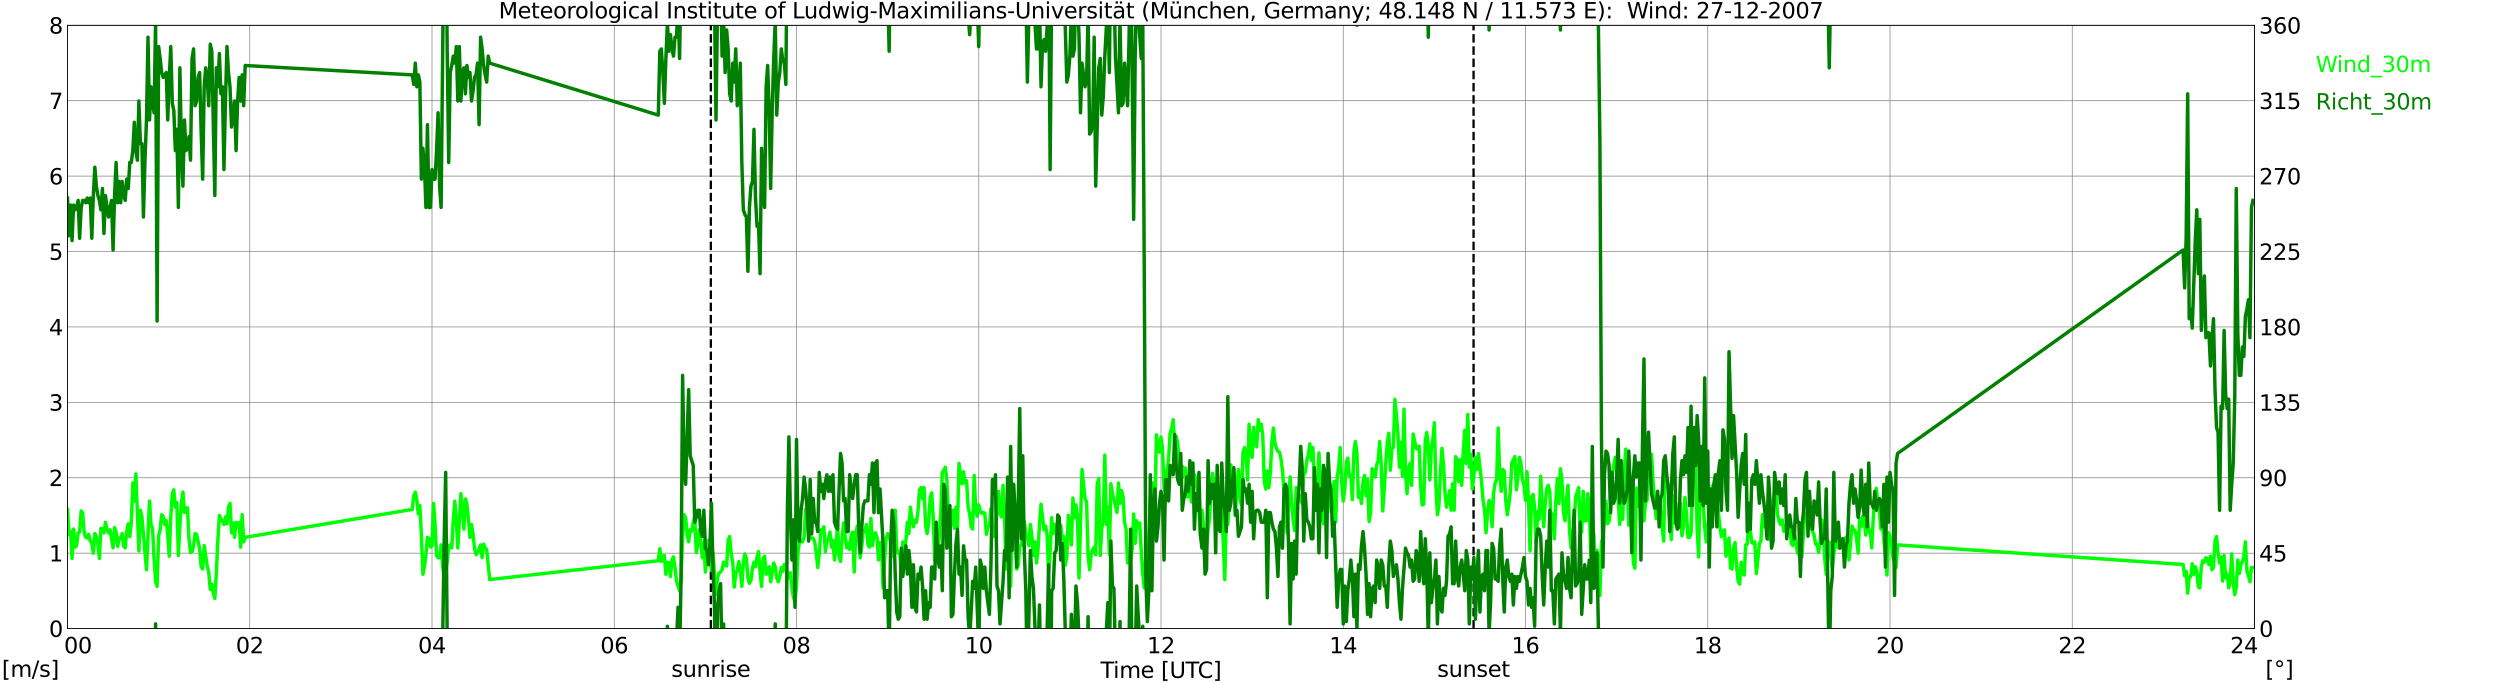 <?xml version="1.0" encoding="utf-8" standalone="no"?>
<!DOCTYPE svg PUBLIC "-//W3C//DTD SVG 1.1//EN"
  "http://www.w3.org/Graphics/SVG/1.1/DTD/svg11.dtd">
<svg xmlns:xlink="http://www.w3.org/1999/xlink" width="1085.4pt" height="296.64pt" viewBox="0 0 1085.4 296.64" xmlns="http://www.w3.org/2000/svg" version="1.1">
 <defs>
  <style type="text/css">*{stroke-linejoin: round; stroke-linecap: butt}</style>
 </defs>
 <g id="figure_1">
  <g id="patch_1">
   <path d="M 0 296.64 
L 1085.4 296.64 
L 1085.4 0 
L 0 0 
z
" style="fill: #ffffff"/>
  </g>
  <g id="axes_1">
   <g id="patch_2">
    <path d="M 29.306 272.909 
L 978.814 272.909 
L 978.814 10.976 
L 29.306 10.976 
z
" style="fill: #ffffff"/>
   </g>
   <g id="patch_3">
    <path d="M 978.814 272.909 
L 978.814 272.909 
L 978.814 10.976 
L 978.814 10.976 
z
" clip-path="url(#p4dbb786cf2)" style="fill: #d3d3d3; opacity: 0.25; stroke: #d3d3d3; stroke-linejoin: miter"/>
   </g>
   <g id="matplotlib.axis_1">
    <g id="xtick_1">
     <g id="line2d_1">
      <path d="M 29.306 272.909 
L 29.306 10.976 
" clip-path="url(#p4dbb786cf2)" style="fill: none; stroke: #808080; stroke-width: 0.3; stroke-linecap: square"/>
     </g>
     <g id="line2d_2"/>
     <g id="text_1">
      <!--    00 -->
      <g transform="translate(18.733 283.627) scale(0.095 -0.095)">
       <defs>
        <path id="DejaVuSans-20" transform="scale(0.016)"/>
        <path id="DejaVuSans-30" d="M 2034 4250 
Q 1547 4250 1301 3770 
Q 1056 3291 1056 2328 
Q 1056 1369 1301 889 
Q 1547 409 2034 409 
Q 2525 409 2770 889 
Q 3016 1369 3016 2328 
Q 3016 3291 2770 3770 
Q 2525 4250 2034 4250 
z
M 2034 4750 
Q 2819 4750 3233 4129 
Q 3647 3509 3647 2328 
Q 3647 1150 3233 529 
Q 2819 -91 2034 -91 
Q 1250 -91 836 529 
Q 422 1150 422 2328 
Q 422 3509 836 4129 
Q 1250 4750 2034 4750 
z
" transform="scale(0.016)"/>
       </defs>
       <use xlink:href="#DejaVuSans-20"/>
       <use xlink:href="#DejaVuSans-20" transform="translate(31.787 0)"/>
       <use xlink:href="#DejaVuSans-20" transform="translate(63.574 0)"/>
       <use xlink:href="#DejaVuSans-30" transform="translate(95.361 0)"/>
       <use xlink:href="#DejaVuSans-30" transform="translate(158.984 0)"/>
      </g>
     </g>
    </g>
    <g id="xtick_2">
     <g id="line2d_3">
      <path d="M 108.431 272.909 
L 108.431 10.976 
" clip-path="url(#p4dbb786cf2)" style="fill: none; stroke: #808080; stroke-width: 0.3; stroke-linecap: square"/>
     </g>
     <g id="line2d_4"/>
     <g id="text_2">
      <!-- 02 -->
      <g transform="translate(102.387 283.627) scale(0.095 -0.095)">
       <defs>
        <path id="DejaVuSans-32" d="M 1228 531 
L 3431 531 
L 3431 0 
L 469 0 
L 469 531 
Q 828 903 1448 1529 
Q 2069 2156 2228 2338 
Q 2531 2678 2651 2914 
Q 2772 3150 2772 3378 
Q 2772 3750 2511 3984 
Q 2250 4219 1831 4219 
Q 1534 4219 1204 4116 
Q 875 4013 500 3803 
L 500 4441 
Q 881 4594 1212 4672 
Q 1544 4750 1819 4750 
Q 2544 4750 2975 4387 
Q 3406 4025 3406 3419 
Q 3406 3131 3298 2873 
Q 3191 2616 2906 2266 
Q 2828 2175 2409 1742 
Q 1991 1309 1228 531 
z
" transform="scale(0.016)"/>
       </defs>
       <use xlink:href="#DejaVuSans-30"/>
       <use xlink:href="#DejaVuSans-32" transform="translate(63.623 0)"/>
      </g>
     </g>
    </g>
    <g id="xtick_3">
     <g id="line2d_5">
      <path d="M 187.557 272.909 
L 187.557 10.976 
" clip-path="url(#p4dbb786cf2)" style="fill: none; stroke: #808080; stroke-width: 0.3; stroke-linecap: square"/>
     </g>
     <g id="line2d_6"/>
     <g id="text_3">
      <!-- 04 -->
      <g transform="translate(181.513 283.627) scale(0.095 -0.095)">
       <defs>
        <path id="DejaVuSans-34" d="M 2419 4116 
L 825 1625 
L 2419 1625 
L 2419 4116 
z
M 2253 4666 
L 3047 4666 
L 3047 1625 
L 3713 1625 
L 3713 1100 
L 3047 1100 
L 3047 0 
L 2419 0 
L 2419 1100 
L 313 1100 
L 313 1709 
L 2253 4666 
z
" transform="scale(0.016)"/>
       </defs>
       <use xlink:href="#DejaVuSans-30"/>
       <use xlink:href="#DejaVuSans-34" transform="translate(63.623 0)"/>
      </g>
     </g>
    </g>
    <g id="xtick_4">
     <g id="line2d_7">
      <path d="M 266.683 272.909 
L 266.683 10.976 
" clip-path="url(#p4dbb786cf2)" style="fill: none; stroke: #808080; stroke-width: 0.3; stroke-linecap: square"/>
     </g>
     <g id="line2d_8"/>
     <g id="text_4">
      <!-- 06 -->
      <g transform="translate(260.638 283.627) scale(0.095 -0.095)">
       <defs>
        <path id="DejaVuSans-36" d="M 2113 2584 
Q 1688 2584 1439 2293 
Q 1191 2003 1191 1497 
Q 1191 994 1439 701 
Q 1688 409 2113 409 
Q 2538 409 2786 701 
Q 3034 994 3034 1497 
Q 3034 2003 2786 2293 
Q 2538 2584 2113 2584 
z
M 3366 4563 
L 3366 3988 
Q 3128 4100 2886 4159 
Q 2644 4219 2406 4219 
Q 1781 4219 1451 3797 
Q 1122 3375 1075 2522 
Q 1259 2794 1537 2939 
Q 1816 3084 2150 3084 
Q 2853 3084 3261 2657 
Q 3669 2231 3669 1497 
Q 3669 778 3244 343 
Q 2819 -91 2113 -91 
Q 1303 -91 875 529 
Q 447 1150 447 2328 
Q 447 3434 972 4092 
Q 1497 4750 2381 4750 
Q 2619 4750 2861 4703 
Q 3103 4656 3366 4563 
z
" transform="scale(0.016)"/>
       </defs>
       <use xlink:href="#DejaVuSans-30"/>
       <use xlink:href="#DejaVuSans-36" transform="translate(63.623 0)"/>
      </g>
     </g>
    </g>
    <g id="xtick_5">
     <g id="line2d_9">
      <path d="M 345.808 272.909 
L 345.808 10.976 
" clip-path="url(#p4dbb786cf2)" style="fill: none; stroke: #808080; stroke-width: 0.3; stroke-linecap: square"/>
     </g>
     <g id="line2d_10"/>
     <g id="text_5">
      <!-- 08 -->
      <g transform="translate(339.764 283.627) scale(0.095 -0.095)">
       <defs>
        <path id="DejaVuSans-38" d="M 2034 2216 
Q 1584 2216 1326 1975 
Q 1069 1734 1069 1313 
Q 1069 891 1326 650 
Q 1584 409 2034 409 
Q 2484 409 2743 651 
Q 3003 894 3003 1313 
Q 3003 1734 2745 1975 
Q 2488 2216 2034 2216 
z
M 1403 2484 
Q 997 2584 770 2862 
Q 544 3141 544 3541 
Q 544 4100 942 4425 
Q 1341 4750 2034 4750 
Q 2731 4750 3128 4425 
Q 3525 4100 3525 3541 
Q 3525 3141 3298 2862 
Q 3072 2584 2669 2484 
Q 3125 2378 3379 2068 
Q 3634 1759 3634 1313 
Q 3634 634 3220 271 
Q 2806 -91 2034 -91 
Q 1263 -91 848 271 
Q 434 634 434 1313 
Q 434 1759 690 2068 
Q 947 2378 1403 2484 
z
M 1172 3481 
Q 1172 3119 1398 2916 
Q 1625 2713 2034 2713 
Q 2441 2713 2670 2916 
Q 2900 3119 2900 3481 
Q 2900 3844 2670 4047 
Q 2441 4250 2034 4250 
Q 1625 4250 1398 4047 
Q 1172 3844 1172 3481 
z
" transform="scale(0.016)"/>
       </defs>
       <use xlink:href="#DejaVuSans-30"/>
       <use xlink:href="#DejaVuSans-38" transform="translate(63.623 0)"/>
      </g>
     </g>
    </g>
    <g id="xtick_6">
     <g id="line2d_11">
      <path d="M 424.934 272.909 
L 424.934 10.976 
" clip-path="url(#p4dbb786cf2)" style="fill: none; stroke: #808080; stroke-width: 0.3; stroke-linecap: square"/>
     </g>
     <g id="line2d_12"/>
     <g id="text_6">
      <!-- 10 -->
      <g transform="translate(418.89 283.627) scale(0.095 -0.095)">
       <defs>
        <path id="DejaVuSans-31" d="M 794 531 
L 1825 531 
L 1825 4091 
L 703 3866 
L 703 4441 
L 1819 4666 
L 2450 4666 
L 2450 531 
L 3481 531 
L 3481 0 
L 794 0 
L 794 531 
z
" transform="scale(0.016)"/>
       </defs>
       <use xlink:href="#DejaVuSans-31"/>
       <use xlink:href="#DejaVuSans-30" transform="translate(63.623 0)"/>
      </g>
     </g>
    </g>
    <g id="xtick_7">
     <g id="line2d_13">
      <path d="M 504.06 272.909 
L 504.06 10.976 
" clip-path="url(#p4dbb786cf2)" style="fill: none; stroke: #808080; stroke-width: 0.3; stroke-linecap: square"/>
     </g>
     <g id="line2d_14"/>
     <g id="text_7">
      <!-- 12 -->
      <g transform="translate(498.015 283.627) scale(0.095 -0.095)">
       <use xlink:href="#DejaVuSans-31"/>
       <use xlink:href="#DejaVuSans-32" transform="translate(63.623 0)"/>
      </g>
     </g>
    </g>
    <g id="xtick_8">
     <g id="line2d_15">
      <path d="M 583.185 272.909 
L 583.185 10.976 
" clip-path="url(#p4dbb786cf2)" style="fill: none; stroke: #808080; stroke-width: 0.3; stroke-linecap: square"/>
     </g>
     <g id="line2d_16"/>
     <g id="text_8">
      <!-- 14 -->
      <g transform="translate(577.141 283.627) scale(0.095 -0.095)">
       <use xlink:href="#DejaVuSans-31"/>
       <use xlink:href="#DejaVuSans-34" transform="translate(63.623 0)"/>
      </g>
     </g>
    </g>
    <g id="xtick_9">
     <g id="line2d_17">
      <path d="M 662.311 272.909 
L 662.311 10.976 
" clip-path="url(#p4dbb786cf2)" style="fill: none; stroke: #808080; stroke-width: 0.3; stroke-linecap: square"/>
     </g>
     <g id="line2d_18"/>
     <g id="text_9">
      <!-- 16 -->
      <g transform="translate(656.267 283.627) scale(0.095 -0.095)">
       <use xlink:href="#DejaVuSans-31"/>
       <use xlink:href="#DejaVuSans-36" transform="translate(63.623 0)"/>
      </g>
     </g>
    </g>
    <g id="xtick_10">
     <g id="line2d_19">
      <path d="M 741.437 272.909 
L 741.437 10.976 
" clip-path="url(#p4dbb786cf2)" style="fill: none; stroke: #808080; stroke-width: 0.3; stroke-linecap: square"/>
     </g>
     <g id="line2d_20"/>
     <g id="text_10">
      <!-- 18 -->
      <g transform="translate(735.392 283.627) scale(0.095 -0.095)">
       <use xlink:href="#DejaVuSans-31"/>
       <use xlink:href="#DejaVuSans-38" transform="translate(63.623 0)"/>
      </g>
     </g>
    </g>
    <g id="xtick_11">
     <g id="line2d_21">
      <path d="M 820.562 272.909 
L 820.562 10.976 
" clip-path="url(#p4dbb786cf2)" style="fill: none; stroke: #808080; stroke-width: 0.3; stroke-linecap: square"/>
     </g>
     <g id="line2d_22"/>
     <g id="text_11">
      <!-- 20 -->
      <g transform="translate(814.518 283.627) scale(0.095 -0.095)">
       <use xlink:href="#DejaVuSans-32"/>
       <use xlink:href="#DejaVuSans-30" transform="translate(63.623 0)"/>
      </g>
     </g>
    </g>
    <g id="xtick_12">
     <g id="line2d_23">
      <path d="M 899.688 272.909 
L 899.688 10.976 
" clip-path="url(#p4dbb786cf2)" style="fill: none; stroke: #808080; stroke-width: 0.3; stroke-linecap: square"/>
     </g>
     <g id="line2d_24"/>
     <g id="text_12">
      <!-- 22 -->
      <g transform="translate(893.644 283.627) scale(0.095 -0.095)">
       <use xlink:href="#DejaVuSans-32"/>
       <use xlink:href="#DejaVuSans-32" transform="translate(63.623 0)"/>
      </g>
     </g>
    </g>
    <g id="xtick_13">
     <g id="line2d_25">
      <path d="M 978.814 272.909 
L 978.814 10.976 
" clip-path="url(#p4dbb786cf2)" style="fill: none; stroke: #808080; stroke-width: 0.3; stroke-linecap: square"/>
     </g>
     <g id="line2d_26"/>
     <g id="text_13">
      <!-- 24    -->
      <g transform="translate(968.241 283.627) scale(0.095 -0.095)">
       <use xlink:href="#DejaVuSans-32"/>
       <use xlink:href="#DejaVuSans-34" transform="translate(63.623 0)"/>
       <use xlink:href="#DejaVuSans-20" transform="translate(127.246 0)"/>
       <use xlink:href="#DejaVuSans-20" transform="translate(159.033 0)"/>
       <use xlink:href="#DejaVuSans-20" transform="translate(190.82 0)"/>
      </g>
     </g>
    </g>
    <g id="text_14">
     <!-- Time [UTC] -->
     <g transform="translate(477.806 294.322) scale(0.095 -0.095)">
      <defs>
       <path id="DejaVuSans-54" d="M -19 4666 
L 3928 4666 
L 3928 4134 
L 2272 4134 
L 2272 0 
L 1638 0 
L 1638 4134 
L -19 4134 
L -19 4666 
z
" transform="scale(0.016)"/>
       <path id="DejaVuSans-69" d="M 603 3500 
L 1178 3500 
L 1178 0 
L 603 0 
L 603 3500 
z
M 603 4863 
L 1178 4863 
L 1178 4134 
L 603 4134 
L 603 4863 
z
" transform="scale(0.016)"/>
       <path id="DejaVuSans-6d" d="M 3328 2828 
Q 3544 3216 3844 3400 
Q 4144 3584 4550 3584 
Q 5097 3584 5394 3201 
Q 5691 2819 5691 2113 
L 5691 0 
L 5113 0 
L 5113 2094 
Q 5113 2597 4934 2840 
Q 4756 3084 4391 3084 
Q 3944 3084 3684 2787 
Q 3425 2491 3425 1978 
L 3425 0 
L 2847 0 
L 2847 2094 
Q 2847 2600 2669 2842 
Q 2491 3084 2119 3084 
Q 1678 3084 1418 2786 
Q 1159 2488 1159 1978 
L 1159 0 
L 581 0 
L 581 3500 
L 1159 3500 
L 1159 2956 
Q 1356 3278 1631 3431 
Q 1906 3584 2284 3584 
Q 2666 3584 2933 3390 
Q 3200 3197 3328 2828 
z
" transform="scale(0.016)"/>
       <path id="DejaVuSans-65" d="M 3597 1894 
L 3597 1613 
L 953 1613 
Q 991 1019 1311 708 
Q 1631 397 2203 397 
Q 2534 397 2845 478 
Q 3156 559 3463 722 
L 3463 178 
Q 3153 47 2828 -22 
Q 2503 -91 2169 -91 
Q 1331 -91 842 396 
Q 353 884 353 1716 
Q 353 2575 817 3079 
Q 1281 3584 2069 3584 
Q 2775 3584 3186 3129 
Q 3597 2675 3597 1894 
z
M 3022 2063 
Q 3016 2534 2758 2815 
Q 2500 3097 2075 3097 
Q 1594 3097 1305 2825 
Q 1016 2553 972 2059 
L 3022 2063 
z
" transform="scale(0.016)"/>
       <path id="DejaVuSans-5b" d="M 550 4863 
L 1875 4863 
L 1875 4416 
L 1125 4416 
L 1125 -397 
L 1875 -397 
L 1875 -844 
L 550 -844 
L 550 4863 
z
" transform="scale(0.016)"/>
       <path id="DejaVuSans-55" d="M 556 4666 
L 1191 4666 
L 1191 1831 
Q 1191 1081 1462 751 
Q 1734 422 2344 422 
Q 2950 422 3222 751 
Q 3494 1081 3494 1831 
L 3494 4666 
L 4128 4666 
L 4128 1753 
Q 4128 841 3676 375 
Q 3225 -91 2344 -91 
Q 1459 -91 1007 375 
Q 556 841 556 1753 
L 556 4666 
z
" transform="scale(0.016)"/>
       <path id="DejaVuSans-43" d="M 4122 4306 
L 4122 3641 
Q 3803 3938 3442 4084 
Q 3081 4231 2675 4231 
Q 1875 4231 1450 3742 
Q 1025 3253 1025 2328 
Q 1025 1406 1450 917 
Q 1875 428 2675 428 
Q 3081 428 3442 575 
Q 3803 722 4122 1019 
L 4122 359 
Q 3791 134 3420 21 
Q 3050 -91 2638 -91 
Q 1578 -91 968 557 
Q 359 1206 359 2328 
Q 359 3453 968 4101 
Q 1578 4750 2638 4750 
Q 3056 4750 3426 4639 
Q 3797 4528 4122 4306 
z
" transform="scale(0.016)"/>
       <path id="DejaVuSans-5d" d="M 1947 4863 
L 1947 -844 
L 622 -844 
L 622 -397 
L 1369 -397 
L 1369 4416 
L 622 4416 
L 622 4863 
L 1947 4863 
z
" transform="scale(0.016)"/>
      </defs>
      <use xlink:href="#DejaVuSans-54"/>
      <use xlink:href="#DejaVuSans-69" transform="translate(57.959 0)"/>
      <use xlink:href="#DejaVuSans-6d" transform="translate(85.742 0)"/>
      <use xlink:href="#DejaVuSans-65" transform="translate(183.154 0)"/>
      <use xlink:href="#DejaVuSans-20" transform="translate(244.678 0)"/>
      <use xlink:href="#DejaVuSans-5b" transform="translate(276.465 0)"/>
      <use xlink:href="#DejaVuSans-55" transform="translate(315.479 0)"/>
      <use xlink:href="#DejaVuSans-54" transform="translate(388.672 0)"/>
      <use xlink:href="#DejaVuSans-43" transform="translate(443.881 0)"/>
      <use xlink:href="#DejaVuSans-5d" transform="translate(513.705 0)"/>
     </g>
    </g>
   </g>
   <g id="matplotlib.axis_2">
    <g id="ytick_1">
     <g id="line2d_27">
      <path d="M 29.306 272.909 
L 978.814 272.909 
" clip-path="url(#p4dbb786cf2)" style="fill: none; stroke: #808080; stroke-width: 0.3; stroke-linecap: square"/>
     </g>
     <g id="line2d_28"/>
     <g id="text_15">
      <!-- 0 -->
      <g transform="translate(21.261 276.518) scale(0.095 -0.095)">
       <use xlink:href="#DejaVuSans-30"/>
      </g>
     </g>
    </g>
    <g id="ytick_2">
     <g id="line2d_29">
      <path d="M 29.306 240.167 
L 978.814 240.167 
" clip-path="url(#p4dbb786cf2)" style="fill: none; stroke: #808080; stroke-width: 0.3; stroke-linecap: square"/>
     </g>
     <g id="line2d_30"/>
     <g id="text_16">
      <!-- 1 -->
      <g transform="translate(21.261 243.776) scale(0.095 -0.095)">
       <use xlink:href="#DejaVuSans-31"/>
      </g>
     </g>
    </g>
    <g id="ytick_3">
     <g id="line2d_31">
      <path d="M 29.306 207.426 
L 978.814 207.426 
" clip-path="url(#p4dbb786cf2)" style="fill: none; stroke: #808080; stroke-width: 0.3; stroke-linecap: square"/>
     </g>
     <g id="line2d_32"/>
     <g id="text_17">
      <!-- 2 -->
      <g transform="translate(21.261 211.035) scale(0.095 -0.095)">
       <use xlink:href="#DejaVuSans-32"/>
      </g>
     </g>
    </g>
    <g id="ytick_4">
     <g id="line2d_33">
      <path d="M 29.306 174.684 
L 978.814 174.684 
" clip-path="url(#p4dbb786cf2)" style="fill: none; stroke: #808080; stroke-width: 0.3; stroke-linecap: square"/>
     </g>
     <g id="line2d_34"/>
     <g id="text_18">
      <!-- 3 -->
      <g transform="translate(21.261 178.293) scale(0.095 -0.095)">
       <defs>
        <path id="DejaVuSans-33" d="M 2597 2516 
Q 3050 2419 3304 2112 
Q 3559 1806 3559 1356 
Q 3559 666 3084 287 
Q 2609 -91 1734 -91 
Q 1441 -91 1130 -33 
Q 819 25 488 141 
L 488 750 
Q 750 597 1062 519 
Q 1375 441 1716 441 
Q 2309 441 2620 675 
Q 2931 909 2931 1356 
Q 2931 1769 2642 2001 
Q 2353 2234 1838 2234 
L 1294 2234 
L 1294 2753 
L 1863 2753 
Q 2328 2753 2575 2939 
Q 2822 3125 2822 3475 
Q 2822 3834 2567 4026 
Q 2313 4219 1838 4219 
Q 1578 4219 1281 4162 
Q 984 4106 628 3988 
L 628 4550 
Q 988 4650 1302 4700 
Q 1616 4750 1894 4750 
Q 2613 4750 3031 4423 
Q 3450 4097 3450 3541 
Q 3450 3153 3228 2886 
Q 3006 2619 2597 2516 
z
" transform="scale(0.016)"/>
       </defs>
       <use xlink:href="#DejaVuSans-33"/>
      </g>
     </g>
    </g>
    <g id="ytick_5">
     <g id="line2d_35">
      <path d="M 29.306 141.942 
L 978.814 141.942 
" clip-path="url(#p4dbb786cf2)" style="fill: none; stroke: #808080; stroke-width: 0.3; stroke-linecap: square"/>
     </g>
     <g id="line2d_36"/>
     <g id="text_19">
      <!-- 4 -->
      <g transform="translate(21.261 145.551) scale(0.095 -0.095)">
       <use xlink:href="#DejaVuSans-34"/>
      </g>
     </g>
    </g>
    <g id="ytick_6">
     <g id="line2d_37">
      <path d="M 29.306 109.201 
L 978.814 109.201 
" clip-path="url(#p4dbb786cf2)" style="fill: none; stroke: #808080; stroke-width: 0.3; stroke-linecap: square"/>
     </g>
     <g id="line2d_38"/>
     <g id="text_20">
      <!-- 5 -->
      <g transform="translate(21.261 112.81) scale(0.095 -0.095)">
       <defs>
        <path id="DejaVuSans-35" d="M 691 4666 
L 3169 4666 
L 3169 4134 
L 1269 4134 
L 1269 2991 
Q 1406 3038 1543 3061 
Q 1681 3084 1819 3084 
Q 2600 3084 3056 2656 
Q 3513 2228 3513 1497 
Q 3513 744 3044 326 
Q 2575 -91 1722 -91 
Q 1428 -91 1123 -41 
Q 819 9 494 109 
L 494 744 
Q 775 591 1075 516 
Q 1375 441 1709 441 
Q 2250 441 2565 725 
Q 2881 1009 2881 1497 
Q 2881 1984 2565 2268 
Q 2250 2553 1709 2553 
Q 1456 2553 1204 2497 
Q 953 2441 691 2322 
L 691 4666 
z
" transform="scale(0.016)"/>
       </defs>
       <use xlink:href="#DejaVuSans-35"/>
      </g>
     </g>
    </g>
    <g id="ytick_7">
     <g id="line2d_39">
      <path d="M 29.306 76.459 
L 978.814 76.459 
" clip-path="url(#p4dbb786cf2)" style="fill: none; stroke: #808080; stroke-width: 0.3; stroke-linecap: square"/>
     </g>
     <g id="line2d_40"/>
     <g id="text_21">
      <!-- 6 -->
      <g transform="translate(21.261 80.068) scale(0.095 -0.095)">
       <use xlink:href="#DejaVuSans-36"/>
      </g>
     </g>
    </g>
    <g id="ytick_8">
     <g id="line2d_41">
      <path d="M 29.306 43.717 
L 978.814 43.717 
" clip-path="url(#p4dbb786cf2)" style="fill: none; stroke: #808080; stroke-width: 0.3; stroke-linecap: square"/>
     </g>
     <g id="line2d_42"/>
     <g id="text_22">
      <!-- 7 -->
      <g transform="translate(21.261 47.327) scale(0.095 -0.095)">
       <defs>
        <path id="DejaVuSans-37" d="M 525 4666 
L 3525 4666 
L 3525 4397 
L 1831 0 
L 1172 0 
L 2766 4134 
L 525 4134 
L 525 4666 
z
" transform="scale(0.016)"/>
       </defs>
       <use xlink:href="#DejaVuSans-37"/>
      </g>
     </g>
    </g>
    <g id="ytick_9">
     <g id="line2d_43">
      <path d="M 29.306 10.976 
L 978.814 10.976 
" clip-path="url(#p4dbb786cf2)" style="fill: none; stroke: #808080; stroke-width: 0.3; stroke-linecap: square"/>
     </g>
     <g id="line2d_44"/>
     <g id="text_23">
      <!-- 8 -->
      <g transform="translate(21.261 14.585) scale(0.095 -0.095)">
       <use xlink:href="#DejaVuSans-38"/>
      </g>
     </g>
    </g>
   </g>
   <g id="line2d_45">
    <path d="M 308.619 272.909 
L 308.619 10.976 
" clip-path="url(#p4dbb786cf2)" style="fill: none; stroke-dasharray: 3.7,1.6; stroke-dashoffset: 0; stroke: #000000"/>
   </g>
   <g id="line2d_46">
    <path d="M 639.76 272.909 
L 639.76 10.976 
" clip-path="url(#p4dbb786cf2)" style="fill: none; stroke-dasharray: 3.7,1.6; stroke-dashoffset: 0; stroke: #000000"/>
   </g>
   <g id="line2d_47">
    <path d="M 29.306 221.177 
L 29.965 231.982 
L 30.625 230.672 
L 31.284 242.459 
L 31.943 229.69 
L 32.603 237.548 
L 33.262 236.893 
L 33.921 231.327 
L 34.581 231 
L 35.24 221.832 
L 35.9 222.814 
L 36.559 231.327 
L 37.218 233.291 
L 37.878 233.619 
L 38.537 231.982 
L 39.197 234.928 
L 39.856 235.911 
L 40.515 240.167 
L 41.175 231.654 
L 41.834 232.964 
L 42.493 235.911 
L 43.153 242.459 
L 43.812 229.362 
L 44.472 229.69 
L 45.131 231.327 
L 45.79 226.743 
L 46.45 230.017 
L 47.109 231.327 
L 47.768 230.017 
L 49.087 237.875 
L 49.747 229.035 
L 50.406 231 
L 51.065 237.22 
L 51.725 233.619 
L 52.384 233.946 
L 53.043 231.654 
L 53.703 237.22 
L 54.362 237.875 
L 55.022 230.672 
L 55.681 227.398 
L 56.34 232.964 
L 57 227.071 
L 57.659 209.717 
L 58.319 217.575 
L 58.978 205.788 
L 60.297 239.185 
L 60.956 221.504 
L 61.615 224.451 
L 63.594 247.37 
L 64.912 217.575 
L 65.572 228.053 
L 66.231 229.362 
L 66.89 242.459 
L 67.55 252.609 
L 68.209 254.573 
L 68.869 232.637 
L 69.528 230.017 
L 70.187 223.469 
L 70.847 224.124 
L 71.506 227.725 
L 72.166 226.088 
L 72.825 231.982 
L 73.484 241.477 
L 74.144 224.451 
L 74.803 214.301 
L 75.462 212.664 
L 76.122 220.195 
L 76.781 218.23 
L 77.441 241.149 
L 78.1 228.053 
L 78.759 218.23 
L 79.419 213.646 
L 80.078 222.487 
L 80.737 220.522 
L 81.397 220.522 
L 82.056 233.946 
L 82.716 239.84 
L 83.375 239.512 
L 84.034 237.22 
L 84.694 231.654 
L 85.353 231.982 
L 86.672 238.203 
L 87.331 246.061 
L 87.991 247.043 
L 88.65 236.893 
L 89.969 245.733 
L 90.628 248.353 
L 91.288 255.883 
L 91.947 253.591 
L 92.606 257.52 
L 93.266 259.812 
L 93.925 249.007 
L 94.584 234.601 
L 95.244 223.796 
L 95.903 225.433 
L 96.563 226.088 
L 97.222 227.725 
L 97.881 224.451 
L 98.541 227.398 
L 99.2 220.195 
L 99.86 218.558 
L 100.519 231.327 
L 101.178 227.071 
L 101.838 233.291 
L 102.497 226.743 
L 103.156 228.708 
L 103.816 226.743 
L 104.475 237.548 
L 105.135 223.469 
L 105.794 235.256 
L 106.453 233.291 
L 178.985 221.177 
L 179.645 215.284 
L 180.304 213.646 
L 180.963 216.921 
L 181.623 223.142 
L 182.282 219.54 
L 182.941 231.982 
L 183.601 249.335 
L 184.26 246.061 
L 184.92 240.822 
L 185.579 233.291 
L 186.238 233.946 
L 186.898 237.548 
L 187.557 236.893 
L 188.217 218.558 
L 188.876 227.398 
L 189.535 241.149 
L 190.195 242.132 
L 190.854 242.132 
L 191.513 236.566 
L 192.173 246.061 
L 192.832 249.99 
L 193.492 247.37 
L 194.151 244.096 
L 194.81 236.893 
L 195.47 236.566 
L 196.129 237.875 
L 196.788 225.761 
L 197.448 217.575 
L 198.107 225.761 
L 198.767 237.875 
L 200.085 214.301 
L 200.745 220.85 
L 201.404 229.69 
L 202.063 216.593 
L 202.723 218.885 
L 203.382 225.433 
L 204.042 233.291 
L 204.701 227.725 
L 205.36 231.654 
L 206.02 238.203 
L 206.679 240.822 
L 207.339 240.167 
L 208.657 236.566 
L 209.317 242.132 
L 209.976 236.238 
L 210.635 237.875 
L 211.295 238.53 
L 212.614 251.627 
L 285.805 243.441 
L 286.464 238.203 
L 287.124 243.769 
L 287.783 241.477 
L 288.442 241.149 
L 289.102 249.335 
L 289.761 244.096 
L 290.42 244.424 
L 291.08 250.317 
L 291.739 243.114 
L 292.399 241.804 
L 293.058 246.388 
L 293.717 252.282 
L 295.036 256.538 
L 295.696 251.627 
L 296.355 233.291 
L 297.014 223.469 
L 297.674 224.779 
L 298.333 232.309 
L 298.992 235.256 
L 299.652 230.017 
L 300.311 230.672 
L 300.971 226.743 
L 301.63 224.451 
L 302.289 239.84 
L 302.949 236.238 
L 303.608 230.017 
L 304.267 235.256 
L 304.927 242.132 
L 305.586 235.583 
L 306.246 248.353 
L 306.905 238.203 
L 307.564 234.601 
L 308.883 247.698 
L 309.543 239.84 
L 310.861 258.175 
L 311.521 250.972 
L 312.18 248.68 
L 312.839 248.353 
L 313.499 247.37 
L 314.158 244.096 
L 314.818 245.406 
L 315.477 245.733 
L 316.136 234.601 
L 316.796 232.964 
L 317.455 240.495 
L 318.114 244.096 
L 318.774 254.901 
L 319.433 249.007 
L 320.093 247.698 
L 320.752 243.769 
L 321.411 247.698 
L 322.071 254.573 
L 322.73 244.424 
L 323.39 240.495 
L 324.049 242.459 
L 324.708 250.972 
L 325.368 253.264 
L 326.027 251.954 
L 326.686 246.715 
L 327.346 244.096 
L 328.005 246.061 
L 328.665 241.804 
L 329.324 239.512 
L 329.983 248.353 
L 330.643 254.573 
L 331.302 242.459 
L 331.961 241.477 
L 332.621 249.335 
L 333.28 247.37 
L 333.94 246.061 
L 334.599 252.609 
L 335.918 244.424 
L 336.577 246.061 
L 337.236 250.972 
L 337.896 252.609 
L 338.555 250.317 
L 339.215 246.388 
L 339.874 248.025 
L 340.533 245.078 
L 341.193 245.078 
L 341.852 251.299 
L 342.512 249.662 
L 343.171 248.68 
L 343.83 255.556 
L 344.49 259.485 
L 345.149 261.122 
L 345.808 254.573 
L 346.468 239.84 
L 347.127 234.601 
L 347.787 235.256 
L 348.446 235.256 
L 349.105 233.291 
L 349.765 221.177 
L 350.424 220.522 
L 351.083 231 
L 351.743 233.619 
L 353.062 233.619 
L 353.721 235.256 
L 354.38 240.167 
L 355.04 246.388 
L 355.699 240.495 
L 356.359 230.017 
L 357.018 230.672 
L 357.677 228.708 
L 358.337 239.512 
L 358.996 234.928 
L 359.655 233.946 
L 360.315 231 
L 360.974 237.548 
L 361.634 234.601 
L 362.293 243.114 
L 362.952 237.875 
L 363.612 227.398 
L 364.271 241.477 
L 364.93 243.769 
L 365.59 233.946 
L 366.249 227.071 
L 367.568 237.875 
L 368.227 235.911 
L 368.887 238.53 
L 369.546 231.982 
L 370.206 231 
L 370.865 248.353 
L 371.524 231.982 
L 372.184 228.38 
L 372.843 234.601 
L 373.502 242.132 
L 374.162 237.22 
L 374.821 230.345 
L 375.481 230.672 
L 376.14 227.725 
L 376.799 236.238 
L 377.459 237.548 
L 378.118 225.106 
L 378.777 236.893 
L 379.437 231.982 
L 380.096 231.327 
L 380.756 233.291 
L 381.415 243.114 
L 382.074 235.583 
L 382.734 236.893 
L 383.393 255.228 
L 384.053 243.114 
L 384.712 233.619 
L 385.371 231.654 
L 386.031 232.964 
L 386.69 235.583 
L 387.349 241.477 
L 388.009 237.548 
L 388.668 221.504 
L 389.328 238.203 
L 389.987 240.167 
L 390.646 240.495 
L 391.306 249.335 
L 391.965 235.256 
L 392.624 237.875 
L 393.284 234.928 
L 393.943 226.743 
L 394.603 231.654 
L 395.262 220.195 
L 395.921 225.761 
L 396.581 228.708 
L 397.24 225.761 
L 397.899 226.743 
L 398.559 221.832 
L 399.218 212.664 
L 399.878 211.682 
L 400.537 216.593 
L 401.196 211.682 
L 401.856 228.053 
L 402.515 231.654 
L 403.175 227.071 
L 403.834 216.266 
L 404.493 213.974 
L 405.153 224.124 
L 405.812 243.441 
L 406.471 236.893 
L 407.131 240.495 
L 407.79 232.964 
L 408.45 222.487 
L 409.109 205.134 
L 409.768 204.151 
L 410.428 202.842 
L 411.087 208.408 
L 411.746 223.142 
L 412.406 227.398 
L 413.065 227.725 
L 413.725 221.504 
L 414.384 229.362 
L 415.043 220.195 
L 415.703 228.708 
L 416.362 201.205 
L 417.022 206.116 
L 417.681 210.045 
L 418.34 204.806 
L 419 209.717 
L 419.659 208.735 
L 420.318 220.195 
L 420.978 223.142 
L 421.637 228.708 
L 422.297 229.69 
L 422.956 206.443 
L 423.615 221.504 
L 424.275 224.124 
L 424.934 219.213 
L 425.593 221.832 
L 426.253 222.814 
L 426.912 222.487 
L 427.572 222.814 
L 428.231 231.982 
L 428.89 228.708 
L 429.55 228.053 
L 430.209 220.85 
L 430.869 229.362 
L 431.528 232.964 
L 432.187 230.672 
L 432.847 222.814 
L 433.506 213.319 
L 434.165 222.814 
L 434.825 224.451 
L 435.484 210.7 
L 436.144 224.779 
L 436.803 247.043 
L 437.462 231 
L 438.122 238.53 
L 438.781 254.573 
L 439.44 223.469 
L 440.1 219.213 
L 440.759 229.69 
L 441.419 247.043 
L 442.078 245.406 
L 442.737 236.893 
L 443.397 236.893 
L 444.056 232.309 
L 444.716 226.416 
L 445.375 231.327 
L 446.034 233.619 
L 446.694 236.893 
L 447.353 227.725 
L 448.012 232.964 
L 448.672 241.149 
L 449.331 235.256 
L 449.991 244.424 
L 450.65 238.857 
L 451.309 227.725 
L 451.969 218.885 
L 453.287 230.017 
L 453.947 228.38 
L 454.606 232.309 
L 455.266 249.007 
L 455.925 239.512 
L 456.584 224.779 
L 457.244 231.654 
L 457.903 227.725 
L 458.563 228.708 
L 459.222 235.911 
L 459.881 234.274 
L 460.541 228.053 
L 461.2 233.946 
L 461.859 232.964 
L 462.519 245.406 
L 463.178 241.804 
L 463.838 223.796 
L 464.497 227.398 
L 465.156 236.566 
L 465.816 216.266 
L 466.475 224.779 
L 467.134 219.213 
L 467.794 224.779 
L 468.453 250.972 
L 469.772 203.824 
L 471.091 216.593 
L 471.75 217.903 
L 472.409 241.477 
L 473.069 247.37 
L 473.728 240.822 
L 474.388 238.53 
L 475.047 237.548 
L 475.706 240.822 
L 476.366 210.372 
L 477.025 207.753 
L 477.685 241.149 
L 478.344 229.362 
L 479.003 225.761 
L 479.663 197.603 
L 480.322 227.725 
L 480.981 219.867 
L 481.641 240.822 
L 482.3 210.045 
L 482.96 213.974 
L 484.938 222.487 
L 485.597 209.717 
L 486.256 218.558 
L 486.916 212.992 
L 487.575 215.611 
L 488.235 226.743 
L 488.894 229.69 
L 489.553 244.424 
L 490.213 242.786 
L 490.872 243.114 
L 491.532 238.203 
L 492.191 223.142 
L 492.85 235.911 
L 493.51 226.088 
L 494.169 229.035 
L 494.828 227.071 
L 495.488 239.185 
L 496.147 249.007 
L 496.807 255.228 
L 497.466 241.477 
L 498.125 249.99 
L 499.444 217.575 
L 500.103 212.664 
L 500.763 209.717 
L 501.422 220.85 
L 502.082 188.763 
L 502.741 194.001 
L 503.4 196.293 
L 504.06 189.745 
L 504.719 194.984 
L 505.379 212.009 
L 506.038 213.646 
L 506.697 204.151 
L 507.357 199.24 
L 508.016 188.108 
L 508.675 186.143 
L 509.335 182.214 
L 509.994 192.364 
L 510.654 189.418 
L 511.313 192.364 
L 511.972 200.222 
L 512.632 205.788 
L 513.291 202.514 
L 513.95 207.098 
L 514.61 203.169 
L 515.269 215.611 
L 515.929 215.611 
L 516.588 209.39 
L 517.247 217.903 
L 517.907 214.629 
L 518.566 206.116 
L 519.226 207.753 
L 519.885 212.664 
L 521.204 232.309 
L 521.863 221.504 
L 523.182 234.928 
L 523.841 237.875 
L 524.501 229.69 
L 525.16 225.106 
L 525.819 211.355 
L 526.479 205.461 
L 527.138 211.027 
L 527.797 222.487 
L 528.457 222.814 
L 529.116 214.956 
L 529.776 221.832 
L 530.435 220.195 
L 531.754 251.627 
L 532.413 223.796 
L 533.073 227.725 
L 533.732 216.266 
L 534.391 201.859 
L 535.051 205.461 
L 535.71 204.806 
L 536.369 223.796 
L 537.029 210.372 
L 537.688 203.824 
L 538.348 216.921 
L 539.007 219.213 
L 539.666 196.293 
L 540.326 194.329 
L 540.985 196.948 
L 541.644 208.408 
L 542.304 184.179 
L 542.963 195.639 
L 543.623 198.585 
L 544.282 185.489 
L 544.941 191.71 
L 545.601 194.001 
L 546.26 182.214 
L 546.919 186.798 
L 547.579 184.179 
L 548.238 189.09 
L 548.898 209.063 
L 549.557 212.337 
L 550.216 204.479 
L 550.876 211.682 
L 551.535 205.134 
L 552.195 192.037 
L 552.854 185.816 
L 553.513 192.364 
L 554.173 194.656 
L 554.832 195.966 
L 555.491 196.293 
L 556.151 199.24 
L 556.81 204.479 
L 557.47 213.646 
L 558.129 220.522 
L 558.788 231.327 
L 560.107 207.098 
L 560.766 217.575 
L 561.426 225.761 
L 562.085 230.345 
L 562.745 211.682 
L 563.404 214.956 
L 564.063 214.956 
L 564.723 217.248 
L 565.382 218.558 
L 566.042 205.788 
L 566.701 205.134 
L 567.36 199.895 
L 568.02 197.276 
L 568.679 192.692 
L 569.338 199.895 
L 569.998 194.329 
L 570.657 209.717 
L 571.317 208.08 
L 571.976 210.7 
L 572.635 196.621 
L 573.295 208.735 
L 573.954 224.779 
L 574.613 227.398 
L 575.273 211.682 
L 575.932 214.301 
L 576.592 214.301 
L 577.251 209.717 
L 577.91 222.159 
L 578.57 219.213 
L 579.229 209.063 
L 579.889 226.743 
L 580.548 207.098 
L 581.207 202.842 
L 581.867 194.329 
L 582.526 209.39 
L 583.185 217.575 
L 583.845 212.337 
L 584.504 200.55 
L 585.164 198.913 
L 585.823 206.771 
L 586.482 206.116 
L 587.142 216.921 
L 587.801 196.293 
L 588.46 191.71 
L 589.12 196.621 
L 589.779 215.938 
L 590.439 213.646 
L 591.098 218.558 
L 591.757 209.39 
L 592.417 206.443 
L 593.076 215.284 
L 593.736 208.08 
L 594.395 226.416 
L 595.054 222.487 
L 595.714 203.497 
L 596.373 204.151 
L 597.032 207.098 
L 597.692 201.859 
L 598.351 199.895 
L 599.011 191.71 
L 599.67 201.532 
L 600.329 221.832 
L 600.989 212.337 
L 601.648 201.205 
L 602.307 192.037 
L 602.967 188.108 
L 603.626 204.151 
L 604.286 194.656 
L 604.945 194.329 
L 605.604 173.374 
L 606.264 179.923 
L 606.923 188.435 
L 607.582 202.842 
L 608.242 192.037 
L 608.901 206.771 
L 609.561 177.631 
L 610.22 205.134 
L 610.879 214.301 
L 611.539 203.169 
L 612.198 201.205 
L 612.858 210.7 
L 613.517 188.435 
L 614.836 194.656 
L 615.495 194.984 
L 616.154 193.674 
L 616.814 211.355 
L 617.473 219.213 
L 618.133 218.885 
L 618.792 191.382 
L 619.451 187.781 
L 620.111 193.674 
L 620.77 208.408 
L 621.429 194.656 
L 622.089 190.727 
L 622.748 183.524 
L 623.408 210.372 
L 624.067 223.469 
L 624.726 219.54 
L 625.386 204.806 
L 626.045 194.656 
L 626.705 201.859 
L 627.364 213.974 
L 628.023 220.195 
L 628.683 216.921 
L 629.342 212.992 
L 630.001 221.504 
L 630.661 210.045 
L 631.32 221.504 
L 631.98 198.258 
L 632.639 199.568 
L 633.298 209.063 
L 633.958 199.568 
L 634.617 210.7 
L 635.276 196.293 
L 635.936 186.798 
L 636.595 201.205 
L 637.255 179.923 
L 637.914 202.842 
L 638.573 197.276 
L 639.233 212.337 
L 639.892 206.443 
L 640.552 198.585 
L 641.211 203.824 
L 641.87 196.948 
L 643.189 208.735 
L 643.848 216.921 
L 644.508 221.177 
L 645.167 231.327 
L 645.827 222.814 
L 646.486 217.248 
L 647.145 218.558 
L 647.805 228.708 
L 648.464 213.974 
L 649.123 209.717 
L 649.783 208.408 
L 650.442 185.816 
L 651.102 205.461 
L 651.761 213.319 
L 652.42 203.824 
L 653.08 204.479 
L 653.739 217.248 
L 654.399 223.469 
L 655.058 219.213 
L 655.717 213.319 
L 656.377 200.877 
L 657.695 198.258 
L 658.355 212.664 
L 659.014 207.098 
L 659.674 198.585 
L 660.333 201.205 
L 660.992 208.408 
L 661.652 210.7 
L 662.311 217.248 
L 662.97 204.806 
L 663.63 217.903 
L 664.289 239.185 
L 664.949 215.611 
L 665.608 214.629 
L 666.267 220.195 
L 666.927 235.583 
L 667.586 222.159 
L 668.246 225.433 
L 668.905 206.771 
L 669.564 219.54 
L 670.224 228.708 
L 670.883 218.23 
L 671.542 212.009 
L 672.202 210.7 
L 672.861 213.319 
L 673.521 230.345 
L 674.18 223.142 
L 674.839 233.946 
L 675.499 217.248 
L 676.158 207.753 
L 676.817 218.558 
L 677.477 203.497 
L 678.136 208.408 
L 678.796 222.487 
L 679.455 226.088 
L 680.114 216.266 
L 680.774 210.7 
L 681.433 230.672 
L 682.092 237.875 
L 683.411 227.398 
L 684.071 215.938 
L 685.389 211.682 
L 686.049 229.035 
L 686.708 231 
L 687.368 213.319 
L 688.027 226.088 
L 688.686 226.088 
L 689.346 214.301 
L 690.005 219.867 
L 690.664 241.149 
L 691.324 239.84 
L 691.983 231.654 
L 692.643 253.591 
L 693.302 238.857 
L 693.961 243.114 
L 694.621 258.502 
L 695.28 235.583 
L 695.939 233.291 
L 696.599 222.487 
L 697.258 217.575 
L 697.918 227.398 
L 698.577 226.416 
L 699.236 221.177 
L 699.896 206.116 
L 701.215 198.585 
L 701.874 204.151 
L 703.193 227.725 
L 703.852 216.921 
L 704.511 225.433 
L 705.171 205.134 
L 705.83 194.984 
L 707.149 228.053 
L 708.468 218.885 
L 709.127 244.424 
L 709.786 246.715 
L 710.446 212.009 
L 711.105 219.867 
L 711.765 210.7 
L 712.424 219.867 
L 713.083 215.611 
L 713.743 226.088 
L 714.402 218.23 
L 715.062 217.248 
L 715.721 206.116 
L 716.38 209.39 
L 717.04 197.276 
L 717.699 209.39 
L 719.018 225.106 
L 719.677 219.213 
L 720.337 216.921 
L 720.996 221.832 
L 721.655 229.362 
L 722.315 234.928 
L 722.974 198.913 
L 723.633 211.355 
L 724.293 210.045 
L 724.952 225.106 
L 725.612 234.274 
L 726.271 215.284 
L 726.93 227.071 
L 727.59 218.885 
L 728.249 224.451 
L 728.909 224.451 
L 729.568 218.558 
L 730.227 232.637 
L 730.887 228.708 
L 731.546 215.938 
L 732.205 222.814 
L 732.865 233.291 
L 733.524 233.291 
L 734.184 231.654 
L 734.843 209.063 
L 735.502 199.568 
L 736.162 199.24 
L 736.821 229.035 
L 737.48 241.804 
L 738.14 206.443 
L 738.799 218.885 
L 739.459 218.558 
L 740.118 229.035 
L 740.777 235.256 
L 741.437 227.725 
L 742.096 225.433 
L 742.756 218.885 
L 743.415 211.027 
L 744.074 213.974 
L 744.734 215.611 
L 746.052 222.487 
L 746.712 228.708 
L 747.371 232.964 
L 748.031 230.672 
L 748.69 230.017 
L 749.349 241.477 
L 750.009 236.238 
L 750.668 233.619 
L 751.327 246.715 
L 751.987 247.043 
L 752.646 237.548 
L 753.306 235.583 
L 753.965 245.733 
L 754.624 252.282 
L 755.284 253.591 
L 755.943 244.096 
L 756.602 249.007 
L 757.262 249.662 
L 757.921 236.566 
L 758.581 236.238 
L 759.24 226.416 
L 759.899 230.017 
L 760.559 235.583 
L 761.218 235.911 
L 761.878 235.256 
L 762.537 249.007 
L 763.196 243.114 
L 763.856 235.911 
L 764.515 234.928 
L 765.174 223.469 
L 765.834 228.708 
L 766.493 227.398 
L 767.153 229.362 
L 767.812 234.274 
L 768.471 228.708 
L 769.131 219.867 
L 769.79 221.177 
L 770.449 213.319 
L 771.109 213.319 
L 771.768 223.469 
L 772.428 226.416 
L 773.087 227.725 
L 773.746 225.761 
L 774.406 230.672 
L 775.065 228.38 
L 775.725 231.327 
L 776.384 225.106 
L 777.043 227.725 
L 777.703 235.911 
L 778.362 236.893 
L 779.021 231.654 
L 779.681 234.601 
L 780.34 239.84 
L 781 240.822 
L 781.659 239.84 
L 782.318 241.804 
L 782.978 231 
L 783.637 223.142 
L 784.296 224.451 
L 784.956 224.124 
L 785.615 224.124 
L 786.275 229.035 
L 787.593 232.309 
L 788.253 236.238 
L 788.912 236.238 
L 789.572 239.84 
L 790.231 234.928 
L 790.89 225.761 
L 791.55 230.017 
L 792.209 242.459 
L 792.868 249.335 
L 793.528 237.875 
L 794.187 235.256 
L 794.847 241.804 
L 795.506 246.388 
L 796.165 240.495 
L 796.825 235.911 
L 797.484 234.274 
L 798.143 237.875 
L 798.803 236.238 
L 799.462 233.946 
L 800.122 237.875 
L 800.781 234.274 
L 801.44 233.291 
L 802.1 233.619 
L 802.759 243.114 
L 804.078 228.38 
L 804.737 230.017 
L 805.397 230.345 
L 806.056 233.946 
L 806.715 240.167 
L 807.375 225.106 
L 808.034 228.708 
L 808.694 224.124 
L 809.353 225.433 
L 810.012 232.309 
L 810.672 223.469 
L 811.331 231 
L 811.99 230.345 
L 812.65 237.875 
L 813.309 224.779 
L 813.969 215.611 
L 814.628 212.009 
L 815.287 218.23 
L 815.947 222.159 
L 816.606 229.69 
L 817.265 227.398 
L 817.925 234.928 
L 818.584 240.495 
L 819.244 249.662 
L 819.903 231.327 
L 820.562 232.964 
L 821.222 236.566 
L 821.881 242.132 
L 822.541 243.769 
L 823.2 246.388 
L 823.859 236.566 
L 947.823 245.078 
L 948.482 249.99 
L 949.142 248.025 
L 949.801 257.52 
L 950.46 250.644 
L 951.12 250.317 
L 951.779 244.751 
L 952.438 249.335 
L 953.098 246.061 
L 953.757 248.025 
L 954.417 254.901 
L 955.076 255.228 
L 955.735 246.061 
L 956.395 243.441 
L 957.054 244.096 
L 957.714 242.132 
L 958.373 242.786 
L 959.032 245.078 
L 959.692 241.477 
L 960.351 247.37 
L 961.01 246.388 
L 961.67 234.928 
L 962.329 232.964 
L 962.989 239.84 
L 963.648 244.424 
L 964.307 241.804 
L 964.967 252.282 
L 965.626 241.149 
L 966.285 250.972 
L 966.945 249.335 
L 967.604 255.228 
L 968.264 252.609 
L 968.923 240.495 
L 969.582 252.936 
L 970.242 258.175 
L 970.901 254.901 
L 971.561 243.114 
L 972.22 249.007 
L 972.879 245.406 
L 973.539 243.769 
L 974.198 241.804 
L 974.857 235.256 
L 975.517 248.025 
L 976.176 249.662 
L 976.836 252.609 
L 977.495 246.388 
L 978.154 246.388 
L 978.154 246.388 
" clip-path="url(#p4dbb786cf2)" style="fill: none; stroke: #00ff00; stroke-width: 1.5; stroke-linecap: square"/>
   </g>
   <g id="patch_4">
    <path d="M 29.306 272.909 
L 29.306 10.976 
" style="fill: none; stroke: #000000; stroke-width: 0.3; stroke-linejoin: miter; stroke-linecap: square"/>
   </g>
   <g id="patch_5">
    <path d="M 978.814 272.909 
L 978.814 10.976 
" style="fill: none; stroke: #000000; stroke-width: 0.3; stroke-linejoin: miter; stroke-linecap: square"/>
   </g>
   <g id="patch_6">
    <path d="M 29.306 272.909 
L 978.814 272.909 
" style="fill: none; stroke: #000000; stroke-width: 0.3; stroke-linejoin: miter; stroke-linecap: square"/>
   </g>
   <g id="patch_7">
    <path d="M 29.306 10.976 
L 978.814 10.976 
" style="fill: none; stroke: #000000; stroke-width: 0.3; stroke-linejoin: miter; stroke-linecap: square"/>
   </g>
   <g id="text_24">
    <!-- sunrise -->
    <g transform="translate(291.455 293.863) scale(0.095 -0.095)">
     <defs>
      <path id="DejaVuSans-73" d="M 2834 3397 
L 2834 2853 
Q 2591 2978 2328 3040 
Q 2066 3103 1784 3103 
Q 1356 3103 1142 2972 
Q 928 2841 928 2578 
Q 928 2378 1081 2264 
Q 1234 2150 1697 2047 
L 1894 2003 
Q 2506 1872 2764 1633 
Q 3022 1394 3022 966 
Q 3022 478 2636 193 
Q 2250 -91 1575 -91 
Q 1294 -91 989 -36 
Q 684 19 347 128 
L 347 722 
Q 666 556 975 473 
Q 1284 391 1588 391 
Q 1994 391 2212 530 
Q 2431 669 2431 922 
Q 2431 1156 2273 1281 
Q 2116 1406 1581 1522 
L 1381 1569 
Q 847 1681 609 1914 
Q 372 2147 372 2553 
Q 372 3047 722 3315 
Q 1072 3584 1716 3584 
Q 2034 3584 2315 3537 
Q 2597 3491 2834 3397 
z
" transform="scale(0.016)"/>
      <path id="DejaVuSans-75" d="M 544 1381 
L 544 3500 
L 1119 3500 
L 1119 1403 
Q 1119 906 1312 657 
Q 1506 409 1894 409 
Q 2359 409 2629 706 
Q 2900 1003 2900 1516 
L 2900 3500 
L 3475 3500 
L 3475 0 
L 2900 0 
L 2900 538 
Q 2691 219 2414 64 
Q 2138 -91 1772 -91 
Q 1169 -91 856 284 
Q 544 659 544 1381 
z
M 1991 3584 
L 1991 3584 
z
" transform="scale(0.016)"/>
      <path id="DejaVuSans-6e" d="M 3513 2113 
L 3513 0 
L 2938 0 
L 2938 2094 
Q 2938 2591 2744 2837 
Q 2550 3084 2163 3084 
Q 1697 3084 1428 2787 
Q 1159 2491 1159 1978 
L 1159 0 
L 581 0 
L 581 3500 
L 1159 3500 
L 1159 2956 
Q 1366 3272 1645 3428 
Q 1925 3584 2291 3584 
Q 2894 3584 3203 3211 
Q 3513 2838 3513 2113 
z
" transform="scale(0.016)"/>
      <path id="DejaVuSans-72" d="M 2631 2963 
Q 2534 3019 2420 3045 
Q 2306 3072 2169 3072 
Q 1681 3072 1420 2755 
Q 1159 2438 1159 1844 
L 1159 0 
L 581 0 
L 581 3500 
L 1159 3500 
L 1159 2956 
Q 1341 3275 1631 3429 
Q 1922 3584 2338 3584 
Q 2397 3584 2469 3576 
Q 2541 3569 2628 3553 
L 2631 2963 
z
" transform="scale(0.016)"/>
     </defs>
     <use xlink:href="#DejaVuSans-73"/>
     <use xlink:href="#DejaVuSans-75" transform="translate(52.1 0)"/>
     <use xlink:href="#DejaVuSans-6e" transform="translate(115.479 0)"/>
     <use xlink:href="#DejaVuSans-72" transform="translate(178.857 0)"/>
     <use xlink:href="#DejaVuSans-69" transform="translate(219.971 0)"/>
     <use xlink:href="#DejaVuSans-73" transform="translate(247.754 0)"/>
     <use xlink:href="#DejaVuSans-65" transform="translate(299.854 0)"/>
    </g>
   </g>
   <g id="text_25">
    <!-- sunset -->
    <g transform="translate(624.006 293.863) scale(0.095 -0.095)">
     <defs>
      <path id="DejaVuSans-74" d="M 1172 4494 
L 1172 3500 
L 2356 3500 
L 2356 3053 
L 1172 3053 
L 1172 1153 
Q 1172 725 1289 603 
Q 1406 481 1766 481 
L 2356 481 
L 2356 0 
L 1766 0 
Q 1100 0 847 248 
Q 594 497 594 1153 
L 594 3053 
L 172 3053 
L 172 3500 
L 594 3500 
L 594 4494 
L 1172 4494 
z
" transform="scale(0.016)"/>
     </defs>
     <use xlink:href="#DejaVuSans-73"/>
     <use xlink:href="#DejaVuSans-75" transform="translate(52.1 0)"/>
     <use xlink:href="#DejaVuSans-6e" transform="translate(115.479 0)"/>
     <use xlink:href="#DejaVuSans-73" transform="translate(178.857 0)"/>
     <use xlink:href="#DejaVuSans-65" transform="translate(230.957 0)"/>
     <use xlink:href="#DejaVuSans-74" transform="translate(292.48 0)"/>
    </g>
   </g>
   <g id="text_26">
    <!-- [m/s] -->
    <g transform="translate(0.821 293.863) scale(0.095 -0.095)">
     <defs>
      <path id="DejaVuSans-2f" d="M 1625 4666 
L 2156 4666 
L 531 -594 
L 0 -594 
L 1625 4666 
z
" transform="scale(0.016)"/>
     </defs>
     <use xlink:href="#DejaVuSans-5b"/>
     <use xlink:href="#DejaVuSans-6d" transform="translate(39.014 0)"/>
     <use xlink:href="#DejaVuSans-2f" transform="translate(136.426 0)"/>
     <use xlink:href="#DejaVuSans-73" transform="translate(170.117 0)"/>
     <use xlink:href="#DejaVuSans-5d" transform="translate(222.217 0)"/>
    </g>
   </g>
   <g id="text_27">
    <!-- Wind_30m -->
    <g style="fill: #00ff00" transform="translate(1005.4 31.291) scale(0.095 -0.095)">
     <defs>
      <path id="DejaVuSans-57" d="M 213 4666 
L 850 4666 
L 1831 722 
L 2809 4666 
L 3519 4666 
L 4500 722 
L 5478 4666 
L 6119 4666 
L 4947 0 
L 4153 0 
L 3169 4050 
L 2175 0 
L 1381 0 
L 213 4666 
z
" transform="scale(0.016)"/>
      <path id="DejaVuSans-64" d="M 2906 2969 
L 2906 4863 
L 3481 4863 
L 3481 0 
L 2906 0 
L 2906 525 
Q 2725 213 2448 61 
Q 2172 -91 1784 -91 
Q 1150 -91 751 415 
Q 353 922 353 1747 
Q 353 2572 751 3078 
Q 1150 3584 1784 3584 
Q 2172 3584 2448 3432 
Q 2725 3281 2906 2969 
z
M 947 1747 
Q 947 1113 1208 752 
Q 1469 391 1925 391 
Q 2381 391 2643 752 
Q 2906 1113 2906 1747 
Q 2906 2381 2643 2742 
Q 2381 3103 1925 3103 
Q 1469 3103 1208 2742 
Q 947 2381 947 1747 
z
" transform="scale(0.016)"/>
      <path id="DejaVuSans-5f" d="M 3263 -1063 
L 3263 -1509 
L -63 -1509 
L -63 -1063 
L 3263 -1063 
z
" transform="scale(0.016)"/>
     </defs>
     <use xlink:href="#DejaVuSans-57"/>
     <use xlink:href="#DejaVuSans-69" transform="translate(96.627 0)"/>
     <use xlink:href="#DejaVuSans-6e" transform="translate(124.41 0)"/>
     <use xlink:href="#DejaVuSans-64" transform="translate(187.789 0)"/>
     <use xlink:href="#DejaVuSans-5f" transform="translate(251.266 0)"/>
     <use xlink:href="#DejaVuSans-33" transform="translate(301.266 0)"/>
     <use xlink:href="#DejaVuSans-30" transform="translate(364.889 0)"/>
     <use xlink:href="#DejaVuSans-6d" transform="translate(428.512 0)"/>
    </g>
   </g>
   <g id="text_28">
    <!-- Richt_30m -->
    <g style="fill: #008000" transform="translate(1005.4 47.531) scale(0.095 -0.095)">
     <defs>
      <path id="DejaVuSans-52" d="M 2841 2188 
Q 3044 2119 3236 1894 
Q 3428 1669 3622 1275 
L 4263 0 
L 3584 0 
L 2988 1197 
Q 2756 1666 2539 1819 
Q 2322 1972 1947 1972 
L 1259 1972 
L 1259 0 
L 628 0 
L 628 4666 
L 2053 4666 
Q 2853 4666 3247 4331 
Q 3641 3997 3641 3322 
Q 3641 2881 3436 2590 
Q 3231 2300 2841 2188 
z
M 1259 4147 
L 1259 2491 
L 2053 2491 
Q 2509 2491 2742 2702 
Q 2975 2913 2975 3322 
Q 2975 3731 2742 3939 
Q 2509 4147 2053 4147 
L 1259 4147 
z
" transform="scale(0.016)"/>
      <path id="DejaVuSans-63" d="M 3122 3366 
L 3122 2828 
Q 2878 2963 2633 3030 
Q 2388 3097 2138 3097 
Q 1578 3097 1268 2742 
Q 959 2388 959 1747 
Q 959 1106 1268 751 
Q 1578 397 2138 397 
Q 2388 397 2633 464 
Q 2878 531 3122 666 
L 3122 134 
Q 2881 22 2623 -34 
Q 2366 -91 2075 -91 
Q 1284 -91 818 406 
Q 353 903 353 1747 
Q 353 2603 823 3093 
Q 1294 3584 2113 3584 
Q 2378 3584 2631 3529 
Q 2884 3475 3122 3366 
z
" transform="scale(0.016)"/>
      <path id="DejaVuSans-68" d="M 3513 2113 
L 3513 0 
L 2938 0 
L 2938 2094 
Q 2938 2591 2744 2837 
Q 2550 3084 2163 3084 
Q 1697 3084 1428 2787 
Q 1159 2491 1159 1978 
L 1159 0 
L 581 0 
L 581 4863 
L 1159 4863 
L 1159 2956 
Q 1366 3272 1645 3428 
Q 1925 3584 2291 3584 
Q 2894 3584 3203 3211 
Q 3513 2838 3513 2113 
z
" transform="scale(0.016)"/>
     </defs>
     <use xlink:href="#DejaVuSans-52"/>
     <use xlink:href="#DejaVuSans-69" transform="translate(69.482 0)"/>
     <use xlink:href="#DejaVuSans-63" transform="translate(97.266 0)"/>
     <use xlink:href="#DejaVuSans-68" transform="translate(152.246 0)"/>
     <use xlink:href="#DejaVuSans-74" transform="translate(215.625 0)"/>
     <use xlink:href="#DejaVuSans-5f" transform="translate(254.834 0)"/>
     <use xlink:href="#DejaVuSans-33" transform="translate(304.834 0)"/>
     <use xlink:href="#DejaVuSans-30" transform="translate(368.457 0)"/>
     <use xlink:href="#DejaVuSans-6d" transform="translate(432.08 0)"/>
    </g>
   </g>
   <g id="text_29">
    <!-- Meteorological Institute of Ludwig-Maximilians-Universität (München, Germany; 48.148 N / 11.573 E):  Wind: 27-12-2007 -->
    <g transform="translate(216.524 7.976) scale(0.095 -0.095)">
     <defs>
      <path id="DejaVuSans-4d" d="M 628 4666 
L 1569 4666 
L 2759 1491 
L 3956 4666 
L 4897 4666 
L 4897 0 
L 4281 0 
L 4281 4097 
L 3078 897 
L 2444 897 
L 1241 4097 
L 1241 0 
L 628 0 
L 628 4666 
z
" transform="scale(0.016)"/>
      <path id="DejaVuSans-6f" d="M 1959 3097 
Q 1497 3097 1228 2736 
Q 959 2375 959 1747 
Q 959 1119 1226 758 
Q 1494 397 1959 397 
Q 2419 397 2687 759 
Q 2956 1122 2956 1747 
Q 2956 2369 2687 2733 
Q 2419 3097 1959 3097 
z
M 1959 3584 
Q 2709 3584 3137 3096 
Q 3566 2609 3566 1747 
Q 3566 888 3137 398 
Q 2709 -91 1959 -91 
Q 1206 -91 779 398 
Q 353 888 353 1747 
Q 353 2609 779 3096 
Q 1206 3584 1959 3584 
z
" transform="scale(0.016)"/>
      <path id="DejaVuSans-6c" d="M 603 4863 
L 1178 4863 
L 1178 0 
L 603 0 
L 603 4863 
z
" transform="scale(0.016)"/>
      <path id="DejaVuSans-67" d="M 2906 1791 
Q 2906 2416 2648 2759 
Q 2391 3103 1925 3103 
Q 1463 3103 1205 2759 
Q 947 2416 947 1791 
Q 947 1169 1205 825 
Q 1463 481 1925 481 
Q 2391 481 2648 825 
Q 2906 1169 2906 1791 
z
M 3481 434 
Q 3481 -459 3084 -895 
Q 2688 -1331 1869 -1331 
Q 1566 -1331 1297 -1286 
Q 1028 -1241 775 -1147 
L 775 -588 
Q 1028 -725 1275 -790 
Q 1522 -856 1778 -856 
Q 2344 -856 2625 -561 
Q 2906 -266 2906 331 
L 2906 616 
Q 2728 306 2450 153 
Q 2172 0 1784 0 
Q 1141 0 747 490 
Q 353 981 353 1791 
Q 353 2603 747 3093 
Q 1141 3584 1784 3584 
Q 2172 3584 2450 3431 
Q 2728 3278 2906 2969 
L 2906 3500 
L 3481 3500 
L 3481 434 
z
" transform="scale(0.016)"/>
      <path id="DejaVuSans-61" d="M 2194 1759 
Q 1497 1759 1228 1600 
Q 959 1441 959 1056 
Q 959 750 1161 570 
Q 1363 391 1709 391 
Q 2188 391 2477 730 
Q 2766 1069 2766 1631 
L 2766 1759 
L 2194 1759 
z
M 3341 1997 
L 3341 0 
L 2766 0 
L 2766 531 
Q 2569 213 2275 61 
Q 1981 -91 1556 -91 
Q 1019 -91 701 211 
Q 384 513 384 1019 
Q 384 1609 779 1909 
Q 1175 2209 1959 2209 
L 2766 2209 
L 2766 2266 
Q 2766 2663 2505 2880 
Q 2244 3097 1772 3097 
Q 1472 3097 1187 3025 
Q 903 2953 641 2809 
L 641 3341 
Q 956 3463 1253 3523 
Q 1550 3584 1831 3584 
Q 2591 3584 2966 3190 
Q 3341 2797 3341 1997 
z
" transform="scale(0.016)"/>
      <path id="DejaVuSans-49" d="M 628 4666 
L 1259 4666 
L 1259 0 
L 628 0 
L 628 4666 
z
" transform="scale(0.016)"/>
      <path id="DejaVuSans-66" d="M 2375 4863 
L 2375 4384 
L 1825 4384 
Q 1516 4384 1395 4259 
Q 1275 4134 1275 3809 
L 1275 3500 
L 2222 3500 
L 2222 3053 
L 1275 3053 
L 1275 0 
L 697 0 
L 697 3053 
L 147 3053 
L 147 3500 
L 697 3500 
L 697 3744 
Q 697 4328 969 4595 
Q 1241 4863 1831 4863 
L 2375 4863 
z
" transform="scale(0.016)"/>
      <path id="DejaVuSans-4c" d="M 628 4666 
L 1259 4666 
L 1259 531 
L 3531 531 
L 3531 0 
L 628 0 
L 628 4666 
z
" transform="scale(0.016)"/>
      <path id="DejaVuSans-77" d="M 269 3500 
L 844 3500 
L 1563 769 
L 2278 3500 
L 2956 3500 
L 3675 769 
L 4391 3500 
L 4966 3500 
L 4050 0 
L 3372 0 
L 2619 2869 
L 1863 0 
L 1184 0 
L 269 3500 
z
" transform="scale(0.016)"/>
      <path id="DejaVuSans-2d" d="M 313 2009 
L 1997 2009 
L 1997 1497 
L 313 1497 
L 313 2009 
z
" transform="scale(0.016)"/>
      <path id="DejaVuSans-78" d="M 3513 3500 
L 2247 1797 
L 3578 0 
L 2900 0 
L 1881 1375 
L 863 0 
L 184 0 
L 1544 1831 
L 300 3500 
L 978 3500 
L 1906 2253 
L 2834 3500 
L 3513 3500 
z
" transform="scale(0.016)"/>
      <path id="DejaVuSans-76" d="M 191 3500 
L 800 3500 
L 1894 563 
L 2988 3500 
L 3597 3500 
L 2284 0 
L 1503 0 
L 191 3500 
z
" transform="scale(0.016)"/>
      <path id="DejaVuSans-e4" d="M 2194 1759 
Q 1497 1759 1228 1600 
Q 959 1441 959 1056 
Q 959 750 1161 570 
Q 1363 391 1709 391 
Q 2188 391 2477 730 
Q 2766 1069 2766 1631 
L 2766 1759 
L 2194 1759 
z
M 3341 1997 
L 3341 0 
L 2766 0 
L 2766 531 
Q 2569 213 2275 61 
Q 1981 -91 1556 -91 
Q 1019 -91 701 211 
Q 384 513 384 1019 
Q 384 1609 779 1909 
Q 1175 2209 1959 2209 
L 2766 2209 
L 2766 2266 
Q 2766 2663 2505 2880 
Q 2244 3097 1772 3097 
Q 1472 3097 1187 3025 
Q 903 2953 641 2809 
L 641 3341 
Q 956 3463 1253 3523 
Q 1550 3584 1831 3584 
Q 2591 3584 2966 3190 
Q 3341 2797 3341 1997 
z
M 2150 4850 
L 2784 4850 
L 2784 4219 
L 2150 4219 
L 2150 4850 
z
M 928 4850 
L 1562 4850 
L 1562 4219 
L 928 4219 
L 928 4850 
z
" transform="scale(0.016)"/>
      <path id="DejaVuSans-28" d="M 1984 4856 
Q 1566 4138 1362 3434 
Q 1159 2731 1159 2009 
Q 1159 1288 1364 580 
Q 1569 -128 1984 -844 
L 1484 -844 
Q 1016 -109 783 600 
Q 550 1309 550 2009 
Q 550 2706 781 3412 
Q 1013 4119 1484 4856 
L 1984 4856 
z
" transform="scale(0.016)"/>
      <path id="DejaVuSans-fc" d="M 544 1381 
L 544 3500 
L 1119 3500 
L 1119 1403 
Q 1119 906 1312 657 
Q 1506 409 1894 409 
Q 2359 409 2629 706 
Q 2900 1003 2900 1516 
L 2900 3500 
L 3475 3500 
L 3475 0 
L 2900 0 
L 2900 538 
Q 2691 219 2414 64 
Q 2138 -91 1772 -91 
Q 1169 -91 856 284 
Q 544 659 544 1381 
z
M 1991 3584 
L 1991 3584 
z
M 2278 4850 
L 2912 4850 
L 2912 4219 
L 2278 4219 
L 2278 4850 
z
M 1056 4850 
L 1690 4850 
L 1690 4219 
L 1056 4219 
L 1056 4850 
z
" transform="scale(0.016)"/>
      <path id="DejaVuSans-2c" d="M 750 794 
L 1409 794 
L 1409 256 
L 897 -744 
L 494 -744 
L 750 256 
L 750 794 
z
" transform="scale(0.016)"/>
      <path id="DejaVuSans-47" d="M 3809 666 
L 3809 1919 
L 2778 1919 
L 2778 2438 
L 4434 2438 
L 4434 434 
Q 4069 175 3628 42 
Q 3188 -91 2688 -91 
Q 1594 -91 976 548 
Q 359 1188 359 2328 
Q 359 3472 976 4111 
Q 1594 4750 2688 4750 
Q 3144 4750 3555 4637 
Q 3966 4525 4313 4306 
L 4313 3634 
Q 3963 3931 3569 4081 
Q 3175 4231 2741 4231 
Q 1884 4231 1454 3753 
Q 1025 3275 1025 2328 
Q 1025 1384 1454 906 
Q 1884 428 2741 428 
Q 3075 428 3337 486 
Q 3600 544 3809 666 
z
" transform="scale(0.016)"/>
      <path id="DejaVuSans-79" d="M 2059 -325 
Q 1816 -950 1584 -1140 
Q 1353 -1331 966 -1331 
L 506 -1331 
L 506 -850 
L 844 -850 
Q 1081 -850 1212 -737 
Q 1344 -625 1503 -206 
L 1606 56 
L 191 3500 
L 800 3500 
L 1894 763 
L 2988 3500 
L 3597 3500 
L 2059 -325 
z
" transform="scale(0.016)"/>
      <path id="DejaVuSans-3b" d="M 750 3309 
L 1409 3309 
L 1409 2516 
L 750 2516 
L 750 3309 
z
M 750 794 
L 1409 794 
L 1409 256 
L 897 -744 
L 494 -744 
L 750 256 
L 750 794 
z
" transform="scale(0.016)"/>
      <path id="DejaVuSans-2e" d="M 684 794 
L 1344 794 
L 1344 0 
L 684 0 
L 684 794 
z
" transform="scale(0.016)"/>
      <path id="DejaVuSans-4e" d="M 628 4666 
L 1478 4666 
L 3547 763 
L 3547 4666 
L 4159 4666 
L 4159 0 
L 3309 0 
L 1241 3903 
L 1241 0 
L 628 0 
L 628 4666 
z
" transform="scale(0.016)"/>
      <path id="DejaVuSans-45" d="M 628 4666 
L 3578 4666 
L 3578 4134 
L 1259 4134 
L 1259 2753 
L 3481 2753 
L 3481 2222 
L 1259 2222 
L 1259 531 
L 3634 531 
L 3634 0 
L 628 0 
L 628 4666 
z
" transform="scale(0.016)"/>
      <path id="DejaVuSans-29" d="M 513 4856 
L 1013 4856 
Q 1481 4119 1714 3412 
Q 1947 2706 1947 2009 
Q 1947 1309 1714 600 
Q 1481 -109 1013 -844 
L 513 -844 
Q 928 -128 1133 580 
Q 1338 1288 1338 2009 
Q 1338 2731 1133 3434 
Q 928 4138 513 4856 
z
" transform="scale(0.016)"/>
      <path id="DejaVuSans-3a" d="M 750 794 
L 1409 794 
L 1409 0 
L 750 0 
L 750 794 
z
M 750 3309 
L 1409 3309 
L 1409 2516 
L 750 2516 
L 750 3309 
z
" transform="scale(0.016)"/>
     </defs>
     <use xlink:href="#DejaVuSans-4d"/>
     <use xlink:href="#DejaVuSans-65" transform="translate(86.279 0)"/>
     <use xlink:href="#DejaVuSans-74" transform="translate(147.803 0)"/>
     <use xlink:href="#DejaVuSans-65" transform="translate(187.012 0)"/>
     <use xlink:href="#DejaVuSans-6f" transform="translate(248.535 0)"/>
     <use xlink:href="#DejaVuSans-72" transform="translate(309.717 0)"/>
     <use xlink:href="#DejaVuSans-6f" transform="translate(348.58 0)"/>
     <use xlink:href="#DejaVuSans-6c" transform="translate(409.762 0)"/>
     <use xlink:href="#DejaVuSans-6f" transform="translate(437.545 0)"/>
     <use xlink:href="#DejaVuSans-67" transform="translate(498.727 0)"/>
     <use xlink:href="#DejaVuSans-69" transform="translate(562.203 0)"/>
     <use xlink:href="#DejaVuSans-63" transform="translate(589.986 0)"/>
     <use xlink:href="#DejaVuSans-61" transform="translate(644.967 0)"/>
     <use xlink:href="#DejaVuSans-6c" transform="translate(706.246 0)"/>
     <use xlink:href="#DejaVuSans-20" transform="translate(734.029 0)"/>
     <use xlink:href="#DejaVuSans-49" transform="translate(765.816 0)"/>
     <use xlink:href="#DejaVuSans-6e" transform="translate(795.309 0)"/>
     <use xlink:href="#DejaVuSans-73" transform="translate(858.688 0)"/>
     <use xlink:href="#DejaVuSans-74" transform="translate(910.787 0)"/>
     <use xlink:href="#DejaVuSans-69" transform="translate(949.996 0)"/>
     <use xlink:href="#DejaVuSans-74" transform="translate(977.779 0)"/>
     <use xlink:href="#DejaVuSans-75" transform="translate(1016.988 0)"/>
     <use xlink:href="#DejaVuSans-74" transform="translate(1080.367 0)"/>
     <use xlink:href="#DejaVuSans-65" transform="translate(1119.576 0)"/>
     <use xlink:href="#DejaVuSans-20" transform="translate(1181.1 0)"/>
     <use xlink:href="#DejaVuSans-6f" transform="translate(1212.887 0)"/>
     <use xlink:href="#DejaVuSans-66" transform="translate(1274.068 0)"/>
     <use xlink:href="#DejaVuSans-20" transform="translate(1309.273 0)"/>
     <use xlink:href="#DejaVuSans-4c" transform="translate(1341.061 0)"/>
     <use xlink:href="#DejaVuSans-75" transform="translate(1395.023 0)"/>
     <use xlink:href="#DejaVuSans-64" transform="translate(1458.402 0)"/>
     <use xlink:href="#DejaVuSans-77" transform="translate(1521.879 0)"/>
     <use xlink:href="#DejaVuSans-69" transform="translate(1603.666 0)"/>
     <use xlink:href="#DejaVuSans-67" transform="translate(1631.449 0)"/>
     <use xlink:href="#DejaVuSans-2d" transform="translate(1694.926 0)"/>
     <use xlink:href="#DejaVuSans-4d" transform="translate(1731.01 0)"/>
     <use xlink:href="#DejaVuSans-61" transform="translate(1817.289 0)"/>
     <use xlink:href="#DejaVuSans-78" transform="translate(1878.568 0)"/>
     <use xlink:href="#DejaVuSans-69" transform="translate(1937.748 0)"/>
     <use xlink:href="#DejaVuSans-6d" transform="translate(1965.531 0)"/>
     <use xlink:href="#DejaVuSans-69" transform="translate(2062.943 0)"/>
     <use xlink:href="#DejaVuSans-6c" transform="translate(2090.727 0)"/>
     <use xlink:href="#DejaVuSans-69" transform="translate(2118.51 0)"/>
     <use xlink:href="#DejaVuSans-61" transform="translate(2146.293 0)"/>
     <use xlink:href="#DejaVuSans-6e" transform="translate(2207.572 0)"/>
     <use xlink:href="#DejaVuSans-73" transform="translate(2270.951 0)"/>
     <use xlink:href="#DejaVuSans-2d" transform="translate(2323.051 0)"/>
     <use xlink:href="#DejaVuSans-55" transform="translate(2359.135 0)"/>
     <use xlink:href="#DejaVuSans-6e" transform="translate(2432.328 0)"/>
     <use xlink:href="#DejaVuSans-69" transform="translate(2495.707 0)"/>
     <use xlink:href="#DejaVuSans-76" transform="translate(2523.49 0)"/>
     <use xlink:href="#DejaVuSans-65" transform="translate(2582.67 0)"/>
     <use xlink:href="#DejaVuSans-72" transform="translate(2644.193 0)"/>
     <use xlink:href="#DejaVuSans-73" transform="translate(2685.307 0)"/>
     <use xlink:href="#DejaVuSans-69" transform="translate(2737.406 0)"/>
     <use xlink:href="#DejaVuSans-74" transform="translate(2765.189 0)"/>
     <use xlink:href="#DejaVuSans-e4" transform="translate(2804.398 0)"/>
     <use xlink:href="#DejaVuSans-74" transform="translate(2865.678 0)"/>
     <use xlink:href="#DejaVuSans-20" transform="translate(2904.887 0)"/>
     <use xlink:href="#DejaVuSans-28" transform="translate(2936.674 0)"/>
     <use xlink:href="#DejaVuSans-4d" transform="translate(2975.688 0)"/>
     <use xlink:href="#DejaVuSans-fc" transform="translate(3061.967 0)"/>
     <use xlink:href="#DejaVuSans-6e" transform="translate(3125.346 0)"/>
     <use xlink:href="#DejaVuSans-63" transform="translate(3188.725 0)"/>
     <use xlink:href="#DejaVuSans-68" transform="translate(3243.705 0)"/>
     <use xlink:href="#DejaVuSans-65" transform="translate(3307.084 0)"/>
     <use xlink:href="#DejaVuSans-6e" transform="translate(3368.607 0)"/>
     <use xlink:href="#DejaVuSans-2c" transform="translate(3431.986 0)"/>
     <use xlink:href="#DejaVuSans-20" transform="translate(3463.773 0)"/>
     <use xlink:href="#DejaVuSans-47" transform="translate(3495.561 0)"/>
     <use xlink:href="#DejaVuSans-65" transform="translate(3573.051 0)"/>
     <use xlink:href="#DejaVuSans-72" transform="translate(3634.574 0)"/>
     <use xlink:href="#DejaVuSans-6d" transform="translate(3673.938 0)"/>
     <use xlink:href="#DejaVuSans-61" transform="translate(3771.35 0)"/>
     <use xlink:href="#DejaVuSans-6e" transform="translate(3832.629 0)"/>
     <use xlink:href="#DejaVuSans-79" transform="translate(3896.008 0)"/>
     <use xlink:href="#DejaVuSans-3b" transform="translate(3955.188 0)"/>
     <use xlink:href="#DejaVuSans-20" transform="translate(3988.879 0)"/>
     <use xlink:href="#DejaVuSans-34" transform="translate(4020.666 0)"/>
     <use xlink:href="#DejaVuSans-38" transform="translate(4084.289 0)"/>
     <use xlink:href="#DejaVuSans-2e" transform="translate(4147.912 0)"/>
     <use xlink:href="#DejaVuSans-31" transform="translate(4179.699 0)"/>
     <use xlink:href="#DejaVuSans-34" transform="translate(4243.322 0)"/>
     <use xlink:href="#DejaVuSans-38" transform="translate(4306.945 0)"/>
     <use xlink:href="#DejaVuSans-20" transform="translate(4370.568 0)"/>
     <use xlink:href="#DejaVuSans-4e" transform="translate(4402.355 0)"/>
     <use xlink:href="#DejaVuSans-20" transform="translate(4477.16 0)"/>
     <use xlink:href="#DejaVuSans-2f" transform="translate(4508.947 0)"/>
     <use xlink:href="#DejaVuSans-20" transform="translate(4542.639 0)"/>
     <use xlink:href="#DejaVuSans-31" transform="translate(4574.426 0)"/>
     <use xlink:href="#DejaVuSans-31" transform="translate(4638.049 0)"/>
     <use xlink:href="#DejaVuSans-2e" transform="translate(4701.672 0)"/>
     <use xlink:href="#DejaVuSans-35" transform="translate(4733.459 0)"/>
     <use xlink:href="#DejaVuSans-37" transform="translate(4797.082 0)"/>
     <use xlink:href="#DejaVuSans-33" transform="translate(4860.705 0)"/>
     <use xlink:href="#DejaVuSans-20" transform="translate(4924.328 0)"/>
     <use xlink:href="#DejaVuSans-45" transform="translate(4956.115 0)"/>
     <use xlink:href="#DejaVuSans-29" transform="translate(5019.299 0)"/>
     <use xlink:href="#DejaVuSans-3a" transform="translate(5058.312 0)"/>
     <use xlink:href="#DejaVuSans-20" transform="translate(5092.004 0)"/>
     <use xlink:href="#DejaVuSans-20" transform="translate(5123.791 0)"/>
     <use xlink:href="#DejaVuSans-57" transform="translate(5155.578 0)"/>
     <use xlink:href="#DejaVuSans-69" transform="translate(5252.205 0)"/>
     <use xlink:href="#DejaVuSans-6e" transform="translate(5279.988 0)"/>
     <use xlink:href="#DejaVuSans-64" transform="translate(5343.367 0)"/>
     <use xlink:href="#DejaVuSans-3a" transform="translate(5406.844 0)"/>
     <use xlink:href="#DejaVuSans-20" transform="translate(5440.535 0)"/>
     <use xlink:href="#DejaVuSans-32" transform="translate(5472.322 0)"/>
     <use xlink:href="#DejaVuSans-37" transform="translate(5535.945 0)"/>
     <use xlink:href="#DejaVuSans-2d" transform="translate(5599.568 0)"/>
     <use xlink:href="#DejaVuSans-31" transform="translate(5635.652 0)"/>
     <use xlink:href="#DejaVuSans-32" transform="translate(5699.275 0)"/>
     <use xlink:href="#DejaVuSans-2d" transform="translate(5762.898 0)"/>
     <use xlink:href="#DejaVuSans-32" transform="translate(5798.982 0)"/>
     <use xlink:href="#DejaVuSans-30" transform="translate(5862.605 0)"/>
     <use xlink:href="#DejaVuSans-30" transform="translate(5926.229 0)"/>
     <use xlink:href="#DejaVuSans-37" transform="translate(5989.852 0)"/>
    </g>
   </g>
  </g>
  <g id="axes_2">
   <g id="matplotlib.axis_3">
    <g id="ytick_10">
     <g id="line2d_48"/>
     <g id="text_30">
      <!-- 0 -->
      <g transform="translate(980.814 276.518) scale(0.095 -0.095)">
       <use xlink:href="#DejaVuSans-30"/>
      </g>
     </g>
    </g>
    <g id="ytick_11">
     <g id="line2d_49"/>
     <g id="text_31">
      <!-- 45 -->
      <g transform="translate(980.814 243.776) scale(0.095 -0.095)">
       <use xlink:href="#DejaVuSans-34"/>
       <use xlink:href="#DejaVuSans-35" transform="translate(63.623 0)"/>
      </g>
     </g>
    </g>
    <g id="ytick_12">
     <g id="line2d_50"/>
     <g id="text_32">
      <!-- 90 -->
      <g transform="translate(980.814 211.035) scale(0.095 -0.095)">
       <defs>
        <path id="DejaVuSans-39" d="M 703 97 
L 703 672 
Q 941 559 1184 500 
Q 1428 441 1663 441 
Q 2288 441 2617 861 
Q 2947 1281 2994 2138 
Q 2813 1869 2534 1725 
Q 2256 1581 1919 1581 
Q 1219 1581 811 2004 
Q 403 2428 403 3163 
Q 403 3881 828 4315 
Q 1253 4750 1959 4750 
Q 2769 4750 3195 4129 
Q 3622 3509 3622 2328 
Q 3622 1225 3098 567 
Q 2575 -91 1691 -91 
Q 1453 -91 1209 -44 
Q 966 3 703 97 
z
M 1959 2075 
Q 2384 2075 2632 2365 
Q 2881 2656 2881 3163 
Q 2881 3666 2632 3958 
Q 2384 4250 1959 4250 
Q 1534 4250 1286 3958 
Q 1038 3666 1038 3163 
Q 1038 2656 1286 2365 
Q 1534 2075 1959 2075 
z
" transform="scale(0.016)"/>
       </defs>
       <use xlink:href="#DejaVuSans-39"/>
       <use xlink:href="#DejaVuSans-30" transform="translate(63.623 0)"/>
      </g>
     </g>
    </g>
    <g id="ytick_13">
     <g id="line2d_51"/>
     <g id="text_33">
      <!-- 135 -->
      <g transform="translate(980.814 178.293) scale(0.095 -0.095)">
       <use xlink:href="#DejaVuSans-31"/>
       <use xlink:href="#DejaVuSans-33" transform="translate(63.623 0)"/>
       <use xlink:href="#DejaVuSans-35" transform="translate(127.246 0)"/>
      </g>
     </g>
    </g>
    <g id="ytick_14">
     <g id="line2d_52"/>
     <g id="text_34">
      <!-- 180 -->
      <g transform="translate(980.814 145.551) scale(0.095 -0.095)">
       <use xlink:href="#DejaVuSans-31"/>
       <use xlink:href="#DejaVuSans-38" transform="translate(63.623 0)"/>
       <use xlink:href="#DejaVuSans-30" transform="translate(127.246 0)"/>
      </g>
     </g>
    </g>
    <g id="ytick_15">
     <g id="line2d_53"/>
     <g id="text_35">
      <!-- 225 -->
      <g transform="translate(980.814 112.81) scale(0.095 -0.095)">
       <use xlink:href="#DejaVuSans-32"/>
       <use xlink:href="#DejaVuSans-32" transform="translate(63.623 0)"/>
       <use xlink:href="#DejaVuSans-35" transform="translate(127.246 0)"/>
      </g>
     </g>
    </g>
    <g id="ytick_16">
     <g id="line2d_54"/>
     <g id="text_36">
      <!-- 270 -->
      <g transform="translate(980.814 80.068) scale(0.095 -0.095)">
       <use xlink:href="#DejaVuSans-32"/>
       <use xlink:href="#DejaVuSans-37" transform="translate(63.623 0)"/>
       <use xlink:href="#DejaVuSans-30" transform="translate(127.246 0)"/>
      </g>
     </g>
    </g>
    <g id="ytick_17">
     <g id="line2d_55"/>
     <g id="text_37">
      <!-- 315 -->
      <g transform="translate(980.814 47.327) scale(0.095 -0.095)">
       <use xlink:href="#DejaVuSans-33"/>
       <use xlink:href="#DejaVuSans-31" transform="translate(63.623 0)"/>
       <use xlink:href="#DejaVuSans-35" transform="translate(127.246 0)"/>
      </g>
     </g>
    </g>
    <g id="ytick_18">
     <g id="line2d_56"/>
     <g id="text_38">
      <!-- 360 -->
      <g transform="translate(980.814 14.585) scale(0.095 -0.095)">
       <use xlink:href="#DejaVuSans-33"/>
       <use xlink:href="#DejaVuSans-36" transform="translate(63.623 0)"/>
       <use xlink:href="#DejaVuSans-30" transform="translate(127.246 0)"/>
      </g>
     </g>
    </g>
   </g>
   <g id="line2d_57">
    <path d="M 793.628 -1 
L 794.187 29.457 
L 794.762 -1 
L 794.762 -1 
" clip-path="url(#p923f6eec8d)" style="fill: none; stroke: #008000; stroke-width: 1.5; stroke-linecap: square"/>
   </g>
   <g id="line2d_58">
    <path d="M 497.825 -1 
L 498.125 7.92 
L 498.565 -1 
M 559.908 -1 
L 560.107 8.938 
L 560.295 -1 
M 580.45 -1 
L 580.548 1.735 
L 580.695 -1 
M 582.908 -1 
L 583.185 8.938 
L 583.584 -1 
M 584.123 -1 
L 584.504 7.92 
L 584.944 -1 
M 587.544 -1 
L 587.801 5.81 
L 588.044 -1 
M 588.786 -1 
L 589.12 10.976 
L 589.405 -1 
M 593.517 -1 
L 593.736 4.791 
L 594.022 -1 
M 594.741 -1 
L 595.054 5.81 
L 595.419 -1 
M 596.969 -1 
L 597.032 -0.302 
L 597.057 -1 
M 602.112 -1 
L 602.307 1.735 
L 602.405 -1 
M 607.538 -1 
L 607.582 -0.302 
L 608.242 6.901 
L 608.631 -1 
M 619.744 -1 
L 620.111 16.142 
L 620.408 -1 
M 621.408 -1 
L 621.429 -0.302 
L 621.504 -1 
M 623.831 -1 
L 624.067 8.938 
L 624.385 -1 
M 625.251 -1 
L 625.386 1.735 
L 626.045 3.773 
L 626.352 -1 
M 637.678 -1 
L 637.914 8.938 
L 638.18 -1 
M 640.357 -1 
L 640.552 6.901 
L 640.85 -1 
M 642.412 -1 
L 642.53 3.773 
L 642.734 -1 
M 646.229 -1 
L 646.486 13.013 
L 647.163 -1 
M 652.86 -1 
L 653.08 3.773 
L 653.241 -1 
M 656.951 -1 
L 657.036 0.717 
L 657.128 -1 
M 663.52 -1 
L 663.63 0.717 
L 663.787 -1 
M 664.729 -1 
L 664.949 1.735 
L 665.383 -1 
M 665.683 -1 
L 666.267 9.957 
L 666.463 -1 
M 670.132 -1 
L 670.224 0.717 
L 670.292 -1 
M 674.384 -1 
L 674.839 8.938 
L 675.175 -1 
M 677.117 -1 
L 677.477 13.013 
L 677.741 -1 
M 686.613 -1 
L 686.708 4.791 
L 687.047 -1 
M 690.64 -1 
L 690.664 -0.302 
L 690.671 -1 
M 693.721 -1 
L 693.961 10.976 
L 694.621 62.344 
L 695.28 189.672 
L 695.939 246.206 
L 696.599 206.116 
L 697.258 195.857 
L 697.918 196.875 
L 698.577 202.041 
L 699.236 222.559 
L 699.896 205.097 
L 700.555 218.485 
L 701.215 216.448 
L 701.874 208.226 
L 702.533 190.764 
L 703.193 218.485 
L 703.852 200.004 
L 704.511 213.319 
L 705.171 218.485 
L 705.83 216.448 
L 706.49 212.3 
L 707.149 195.857 
L 707.808 212.3 
L 708.468 240.022 
L 709.127 207.134 
L 709.786 197.894 
L 710.446 207.134 
L 711.105 201.023 
L 711.765 201.023 
L 712.424 243.15 
L 713.083 193.82 
L 713.743 155.839 
L 714.402 217.466 
L 715.721 187.635 
L 717.04 214.338 
L 718.358 220.522 
L 719.018 220.522 
L 719.677 213.319 
L 720.337 228.744 
L 720.996 216.448 
L 721.655 214.338 
L 722.315 200.004 
L 722.974 197.894 
L 723.633 206.116 
L 724.293 212.3 
L 724.952 230.781 
L 726.271 196.875 
L 726.93 189.672 
L 727.59 226.707 
L 728.249 229.763 
L 728.909 228.744 
L 729.568 208.226 
L 730.227 200.004 
L 730.887 206.116 
L 731.546 197.894 
L 732.205 205.097 
L 732.865 185.598 
L 733.524 219.504 
L 734.184 176.357 
L 734.843 219.504 
L 735.502 185.598 
L 736.162 202.041 
L 736.821 180.432 
L 737.48 190.764 
L 738.14 217.466 
L 738.799 193.82 
L 739.459 219.504 
L 740.118 164.061 
L 740.777 218.485 
L 741.437 195.857 
L 742.096 246.206 
L 742.756 212.3 
L 743.415 228.744 
L 744.074 210.263 
L 744.734 206.116 
L 745.393 228.744 
L 746.052 205.097 
L 746.712 200.004 
L 747.371 221.541 
L 748.031 186.616 
L 748.69 190.764 
L 749.349 213.319 
L 750.009 221.541 
L 750.668 152.711 
L 751.987 198.985 
L 752.646 180.432 
L 753.965 205.097 
L 754.624 224.597 
L 755.943 202.041 
L 756.602 196.875 
L 757.262 210.263 
L 757.921 188.654 
L 758.581 230.781 
L 759.24 218.485 
L 759.899 229.763 
L 760.559 208.226 
L 761.218 206.116 
L 761.878 210.263 
L 762.537 200.004 
L 763.856 218.485 
L 764.515 206.116 
L 765.174 213.319 
L 765.834 218.485 
L 766.493 224.597 
L 767.153 233.91 
L 767.812 207.134 
L 768.471 217.466 
L 769.131 237.984 
L 769.79 234.928 
L 770.449 205.097 
L 771.109 210.263 
L 771.768 214.338 
L 772.428 209.244 
L 773.087 218.485 
L 773.746 212.3 
L 774.406 219.504 
L 775.065 206.116 
L 775.725 233.91 
L 776.384 226.707 
L 777.043 223.578 
L 777.703 228.744 
L 778.362 228.744 
L 779.021 233.91 
L 779.681 216.448 
L 780.34 226.707 
L 781 226.707 
L 781.659 250.281 
L 782.318 228.744 
L 782.978 222.559 
L 783.637 208.226 
L 784.296 205.097 
L 784.956 232.818 
L 785.615 213.319 
L 786.275 226.707 
L 786.934 229.763 
L 787.593 217.466 
L 788.253 218.485 
L 788.912 223.578 
L 789.572 209.244 
L 790.231 226.707 
L 790.89 235.947 
L 791.55 232.818 
L 792.209 233.91 
L 792.868 212.3 
L 794.187 291.39 
L 794.847 256.465 
L 795.506 250.281 
L 796.165 205.097 
L 796.825 234.928 
L 798.143 226.707 
L 798.803 237.984 
L 800.122 233.91 
L 800.781 246.206 
L 801.44 236.966 
L 802.1 234.928 
L 802.759 218.485 
L 803.419 210.263 
L 804.078 206.116 
L 804.737 218.485 
L 805.397 212.3 
L 806.056 217.466 
L 806.715 224.597 
L 807.375 220.522 
L 808.034 204.079 
L 808.694 217.466 
L 809.353 223.578 
L 810.012 210.263 
L 810.672 228.744 
L 811.331 201.023 
L 811.99 218.485 
L 812.65 218.485 
L 813.309 220.522 
L 813.969 213.319 
L 814.628 221.541 
L 815.287 218.485 
L 815.947 216.448 
L 816.606 217.466 
L 817.265 228.744 
L 817.925 210.263 
L 818.584 246.206 
L 819.244 207.134 
L 819.903 226.707 
L 820.562 205.097 
L 821.222 210.263 
L 821.881 213.319 
L 822.541 258.502 
L 823.2 201.023 
L 823.859 196.875 
L 947.823 108.546 
L 948.482 124.989 
L 949.142 103.453 
L 949.801 40.734 
L 950.46 138.377 
L 951.12 134.23 
L 951.779 142.452 
L 953.098 104.471 
L 953.757 91.084 
L 954.417 118.805 
L 955.076 95.231 
L 955.735 143.47 
L 956.395 128.045 
L 957.054 119.823 
L 957.714 146.599 
L 958.373 144.489 
L 959.032 144.489 
L 959.692 158.895 
L 960.351 147.617 
L 961.01 138.377 
L 961.67 169.154 
L 962.329 185.598 
L 962.989 187.635 
L 963.648 221.541 
L 964.307 176.357 
L 964.967 177.376 
L 965.626 143.47 
L 966.285 171.191 
L 966.945 177.376 
L 967.604 173.301 
L 968.264 221.541 
L 968.923 210.263 
L 969.582 201.023 
L 970.242 172.21 
L 970.901 81.843 
L 971.561 144.489 
L 972.22 162.97 
L 972.879 162.97 
L 973.539 150.673 
L 974.198 154.748 
L 974.857 137.286 
L 975.517 134.23 
L 976.176 130.155 
L 976.836 146.599 
L 977.495 90.065 
L 978.154 87.009 
L 978.154 87.009 
" clip-path="url(#p923f6eec8d)" style="fill: none; stroke: #008000; stroke-width: 1.5; stroke-linecap: square"/>
   </g>
   <g id="line2d_59">
    <path d="M 29.306 85.99 
L 29.965 102.361 
L 30.625 89.046 
L 31.284 104.471 
L 31.943 89.046 
L 32.603 91.084 
L 33.262 90.065 
L 33.921 87.009 
L 34.581 103.453 
L 35.24 90.065 
L 35.9 87.009 
L 36.559 87.009 
L 37.218 88.028 
L 37.878 85.99 
L 38.537 88.028 
L 39.197 85.99 
L 39.856 103.453 
L 40.515 84.899 
L 41.175 72.603 
L 41.834 80.825 
L 42.493 84.899 
L 43.153 87.009 
L 43.812 91.084 
L 44.472 81.843 
L 45.131 101.343 
L 45.79 84.899 
L 46.45 90.065 
L 47.109 94.212 
L 47.768 90.065 
L 48.428 87.009 
L 49.087 108.546 
L 49.747 84.899 
L 50.406 70.565 
L 51.065 88.028 
L 51.725 78.787 
L 52.384 88.028 
L 53.043 78.787 
L 53.703 84.899 
L 54.362 87.009 
L 55.022 77.769 
L 55.681 81.843 
L 56.34 70.565 
L 57 70.565 
L 57.659 65.4 
L 58.319 53.103 
L 58.978 65.4 
L 59.637 69.547 
L 60.297 43.863 
L 60.956 62.344 
L 61.615 62.344 
L 62.275 94.212 
L 62.934 69.547 
L 63.594 52.085 
L 64.253 16.142 
L 64.912 52.085 
L 65.572 37.678 
L 66.231 44.881 
L 66.89 48.956 
L 67.55 8.938 
L 68.209 139.396 
L 68.869 20.216 
L 69.528 25.382 
L 70.187 31.494 
L 70.847 33.604 
L 72.166 31.494 
L 72.825 52.085 
L 73.484 33.604 
L 74.144 20.216 
L 74.803 44.881 
L 75.462 47.937 
L 76.122 65.4 
L 76.781 56.159 
L 77.441 90.065 
L 78.1 29.457 
L 78.759 64.381 
L 79.419 80.825 
L 80.078 52.085 
L 80.737 65.4 
L 81.397 64.381 
L 82.056 59.288 
L 82.716 69.547 
L 83.375 25.382 
L 84.034 21.235 
L 84.694 45.9 
L 85.353 43.863 
L 86.013 33.604 
L 86.672 31.494 
L 87.331 57.178 
L 87.991 77.769 
L 88.65 37.678 
L 89.309 29.457 
L 89.969 33.604 
L 90.628 45.9 
L 91.288 19.197 
L 91.947 22.253 
L 93.266 84.899 
L 93.925 29.457 
L 94.584 37.678 
L 95.244 23.272 
L 95.903 40.734 
L 96.563 37.678 
L 97.222 73.621 
L 97.881 43.863 
L 98.541 20.216 
L 99.2 31.494 
L 99.86 37.678 
L 100.519 55.141 
L 101.178 48.956 
L 101.838 43.863 
L 102.497 65.4 
L 103.156 43.863 
L 103.816 33.604 
L 104.475 43.863 
L 105.135 32.512 
L 105.794 45.9 
L 106.453 28.438 
L 178.985 32.512 
L 179.645 36.66 
L 180.304 27.419 
L 180.963 37.678 
L 181.623 32.512 
L 182.282 35.641 
L 182.941 77.769 
L 183.601 64.381 
L 184.26 71.584 
L 184.92 90.065 
L 185.579 54.122 
L 186.238 90.065 
L 186.898 90.065 
L 187.557 73.621 
L 188.217 77.769 
L 188.876 77.769 
L 189.535 65.4 
L 190.195 48.956 
L 190.854 80.825 
L 191.513 90.065 
L 192.435 -1 
M 193.963 -1 
L 194.151 21.235 
L 194.81 70.565 
L 195.47 31.494 
L 196.129 28.438 
L 196.788 24.363 
L 197.448 27.419 
L 198.107 20.216 
L 198.767 43.863 
L 199.426 20.216 
L 200.085 43.863 
L 200.745 31.494 
L 201.404 29.457 
L 202.063 40.734 
L 202.723 28.438 
L 203.382 33.604 
L 204.042 31.494 
L 204.701 43.863 
L 205.36 39.716 
L 206.02 33.604 
L 206.679 32.512 
L 207.339 27.419 
L 207.998 54.122 
L 208.657 16.142 
L 209.317 21.235 
L 209.976 28.438 
L 210.635 32.512 
L 211.295 35.641 
L 211.954 24.363 
L 212.614 27.419 
L 285.805 49.975 
L 286.464 22.253 
L 287.124 21.235 
L 287.783 31.494 
L 288.442 44.881 
L 289.102 25.382 
L 289.761 9.957 
L 290.42 22.253 
L 291.08 15.05 
L 291.739 21.235 
L 292.399 24.363 
L 293.058 16.142 
L 293.717 16.142 
L 294.377 1.735 
L 295.036 25.382 
L 295.506 -1 
M 310.099 -1 
L 310.202 1.735 
L 310.861 52.085 
L 311.521 1.735 
L 311.771 -1 
M 312.99 -1 
L 313.499 24.363 
L 314.158 8.938 
L 314.818 31.494 
L 315.477 13.013 
L 316.136 21.235 
L 316.796 40.734 
L 317.455 43.863 
L 318.114 27.419 
L 318.774 35.641 
L 319.433 21.235 
L 320.093 45.9 
L 320.752 40.734 
L 321.411 27.419 
L 322.071 70.565 
L 322.73 91.084 
L 323.39 93.121 
L 324.049 94.212 
L 324.708 117.786 
L 325.368 90.065 
L 326.027 80.825 
L 326.686 78.787 
L 327.346 56.159 
L 328.005 85.99 
L 328.665 98.287 
L 329.324 97.268 
L 329.983 118.805 
L 330.643 64.381 
L 331.302 82.862 
L 331.961 90.065 
L 332.621 37.678 
L 333.28 28.438 
L 333.94 47.937 
L 334.599 81.843 
L 335.258 47.937 
L 335.918 25.382 
L 336.577 8.938 
L 337.236 49.975 
L 337.896 35.641 
L 338.555 31.494 
L 339.215 21.235 
L 339.874 26.401 
L 340.533 27.419 
L 341.193 36.66 
L 341.515 -1 
M 345.102 -1 
L 345.149 1.735 
L 345.174 -1 
M 385.478 -1 
L 386.031 22.253 
L 386.348 -1 
M 389.136 -1 
L 389.328 3.773 
L 389.987 6.901 
L 390.646 5.81 
L 390.797 -1 
M 395.818 -1 
L 395.921 1.735 
L 396.019 -1 
M 397.143 -1 
L 397.24 1.735 
L 397.899 3.773 
L 398.091 -1 
M 400.835 -1 
L 401.196 6.901 
L 401.618 -1 
M 402.094 -1 
L 402.515 6.901 
L 403.175 -0.302 
L 403.834 1.735 
L 403.937 -1 
M 412.972 -1 
L 413.065 5.81 
L 413.725 4.791 
L 413.943 -1 
M 420.136 -1 
L 420.318 5.81 
L 420.978 15.05 
L 421.874 -1 
M 424.171 -1 
L 424.934 20.216 
L 425.293 -1 
M 428.801 -1 
L 429.55 4.791 
L 429.736 -1 
M 433.711 -1 
L 434.165 8.938 
L 434.875 -1 
M 445.447 -1 
L 446.034 35.641 
L 446.884 -1 
M 448.892 -1 
L 449.331 9.957 
L 449.991 21.235 
L 450.65 21.235 
L 451.309 0.717 
L 451.969 37.678 
L 452.628 19.197 
L 453.287 17.16 
L 453.947 22.253 
L 454.606 11.994 
L 454.904 -1 
M 455.38 -1 
L 455.925 73.621 
L 456.547 -1 
M 462.127 -1 
L 463.178 35.641 
L 463.838 32.512 
L 464.497 24.363 
L 465.156 4.791 
L 465.816 24.363 
L 466.475 21.235 
L 466.985 -1 
M 467.73 -1 
L 467.794 -0.302 
L 468.453 15.05 
L 469.113 48.956 
L 469.772 27.419 
L 471.091 37.678 
L 471.75 34.622 
L 472.409 5.81 
L 473.069 58.196 
L 473.728 57.178 
L 474.388 54.122 
L 475.047 16.142 
L 475.706 80.825 
L 477.025 29.457 
L 477.685 25.382 
L 478.344 49.975 
L 479.003 41.826 
L 479.663 24.363 
L 480.981 -0.302 
L 481.641 31.494 
L 482.007 -1 
M 483.736 -1 
L 484.278 24.363 
L 485.597 48.956 
L 486.256 7.92 
L 486.916 45.9 
L 487.575 44.881 
L 488.235 27.419 
L 489.553 45.9 
L 490.213 15.05 
L 490.437 -1 
M 491.19 -1 
L 492.191 95.231 
L 492.85 24.363 
L 493.375 -1 
M 493.832 -1 
L 494.169 5.81 
L 495.488 25.382 
L 496.147 9.957 
L 496.807 119.823 
L 497.466 250.281 
L 498.125 269.853 
L 498.785 256.465 
L 499.444 206.116 
L 500.103 256.465 
L 500.763 219.504 
L 501.422 212.3 
L 502.082 234.928 
L 502.741 228.744 
L 503.4 218.485 
L 504.06 213.319 
L 504.719 216.448 
L 505.379 243.15 
L 506.038 208.226 
L 506.697 208.226 
L 507.357 217.466 
L 508.016 202.041 
L 508.675 205.097 
L 509.335 206.116 
L 509.994 188.654 
L 510.654 202.041 
L 511.313 208.226 
L 511.972 210.263 
L 512.632 196.875 
L 513.291 221.541 
L 513.95 216.448 
L 514.61 214.338 
L 515.269 207.134 
L 515.929 213.319 
L 516.588 200.004 
L 517.247 210.263 
L 517.907 201.023 
L 518.566 229.763 
L 519.226 214.338 
L 519.885 221.541 
L 520.544 205.097 
L 521.204 232.818 
L 521.863 237.984 
L 522.522 229.763 
L 523.182 249.262 
L 523.841 247.225 
L 524.501 200.004 
L 525.16 218.485 
L 525.819 210.263 
L 526.479 216.448 
L 527.138 210.263 
L 527.797 240.022 
L 528.457 202.041 
L 529.116 229.763 
L 529.776 230.781 
L 530.435 201.023 
L 531.094 216.448 
L 531.754 221.541 
L 532.413 230.781 
L 533.073 172.21 
L 533.732 221.541 
L 534.391 218.485 
L 535.051 209.244 
L 535.71 203.06 
L 536.369 223.578 
L 537.029 221.541 
L 537.688 232.818 
L 539.007 228.744 
L 539.666 208.226 
L 540.326 213.319 
L 540.985 212.3 
L 541.644 218.485 
L 542.304 210.263 
L 542.963 226.707 
L 543.623 213.319 
L 544.282 233.91 
L 544.941 222.559 
L 545.601 221.541 
L 546.26 221.541 
L 546.919 222.559 
L 547.579 226.707 
L 548.898 226.707 
L 549.557 221.541 
L 550.216 259.521 
L 550.876 222.559 
L 551.535 222.559 
L 552.195 226.707 
L 552.854 229.763 
L 553.513 230.781 
L 554.173 237.984 
L 554.832 250.281 
L 555.491 228.744 
L 556.151 226.707 
L 556.81 237.984 
L 557.47 212.3 
L 558.129 210.263 
L 558.788 212.3 
L 559.448 237.984 
L 560.107 270.872 
L 560.766 235.947 
L 561.426 251.372 
L 562.085 234.928 
L 562.745 249.262 
L 563.404 219.504 
L 564.063 210.263 
L 564.723 193.82 
L 565.382 203.06 
L 566.042 234.928 
L 566.701 214.338 
L 567.36 225.688 
L 568.02 226.707 
L 568.679 228.744 
L 569.338 233.91 
L 569.998 233.91 
L 570.657 203.06 
L 571.317 221.541 
L 571.976 210.263 
L 572.635 240.022 
L 573.295 212.3 
L 573.954 221.541 
L 574.613 202.041 
L 575.273 205.097 
L 575.932 242.059 
L 576.592 196.875 
L 577.251 209.244 
L 577.91 213.319 
L 578.57 232.818 
L 579.229 226.707 
L 580.548 263.668 
L 581.207 251.372 
L 581.867 247.225 
L 582.526 247.225 
L 583.185 270.872 
L 583.845 254.428 
L 584.504 269.853 
L 585.164 256.465 
L 585.823 251.372 
L 586.482 243.15 
L 587.142 250.281 
L 587.801 267.743 
L 588.46 249.262 
L 589.12 272.909 
L 589.779 245.188 
L 590.439 247.225 
L 591.098 236.966 
L 591.757 230.781 
L 592.417 237.984 
L 593.076 249.262 
L 593.736 266.724 
L 594.395 253.409 
L 595.054 267.743 
L 595.714 255.447 
L 596.373 254.428 
L 597.032 261.631 
L 597.692 243.15 
L 598.351 246.206 
L 599.011 255.447 
L 599.67 243.15 
L 600.329 245.188 
L 600.989 254.428 
L 601.648 254.428 
L 602.307 263.668 
L 602.967 245.188 
L 603.626 234.928 
L 604.286 239.003 
L 604.945 250.281 
L 605.604 247.225 
L 606.264 245.188 
L 606.923 251.372 
L 607.582 261.631 
L 608.242 268.834 
L 608.901 255.447 
L 610.22 237.984 
L 610.879 240.022 
L 611.539 241.04 
L 612.198 246.206 
L 612.858 243.15 
L 613.517 252.391 
L 614.176 251.372 
L 614.836 239.003 
L 615.495 242.059 
L 616.154 252.391 
L 616.814 230.781 
L 617.473 246.206 
L 618.133 253.409 
L 618.792 233.91 
L 619.451 247.225 
L 620.111 278.075 
L 620.77 240.022 
L 621.429 261.631 
L 622.089 255.447 
L 622.748 251.372 
L 623.408 243.15 
L 624.067 270.872 
L 624.726 250.281 
L 625.386 263.668 
L 626.045 265.706 
L 626.705 255.447 
L 627.364 258.502 
L 628.023 252.391 
L 628.683 232.818 
L 629.342 231.8 
L 630.001 228.744 
L 630.661 253.409 
L 631.32 253.409 
L 631.98 234.928 
L 632.639 250.281 
L 633.298 254.428 
L 633.958 246.206 
L 634.617 243.15 
L 635.276 249.262 
L 635.936 256.465 
L 636.595 239.003 
L 637.255 243.15 
L 637.914 270.872 
L 638.573 246.206 
L 639.233 251.372 
L 639.892 242.059 
L 640.552 268.834 
L 641.211 251.372 
L 641.87 239.003 
L 642.53 265.706 
L 643.189 250.281 
L 643.848 249.262 
L 644.508 256.465 
L 645.167 239.003 
L 645.827 239.003 
L 646.486 274.946 
L 647.145 261.631 
L 647.805 235.947 
L 648.464 237.984 
L 649.123 251.372 
L 649.783 251.372 
L 650.442 252.391 
L 651.102 236.966 
L 651.761 229.763 
L 652.42 251.372 
L 653.08 265.706 
L 653.739 246.206 
L 654.399 243.15 
L 655.058 250.281 
L 655.717 252.391 
L 656.377 249.262 
L 657.036 262.65 
L 657.695 250.281 
L 658.355 255.447 
L 659.014 250.281 
L 659.674 252.391 
L 660.992 246.206 
L 661.652 242.059 
L 662.311 250.281 
L 662.97 252.391 
L 663.63 262.65 
L 664.289 255.447 
L 664.949 263.668 
L 665.608 259.521 
L 666.267 271.89 
L 666.927 234.928 
L 667.586 229.763 
L 668.246 229.763 
L 668.905 232.818 
L 669.564 250.281 
L 670.224 262.65 
L 670.883 246.206 
L 671.542 234.928 
L 672.202 246.206 
L 672.861 221.541 
L 673.521 256.465 
L 674.18 256.465 
L 674.839 270.872 
L 675.499 251.372 
L 676.817 249.262 
L 677.477 274.946 
L 678.136 240.022 
L 678.796 249.262 
L 680.114 255.447 
L 680.774 242.059 
L 681.433 255.447 
L 682.092 259.521 
L 682.752 237.984 
L 683.411 221.541 
L 684.071 254.428 
L 684.73 253.409 
L 685.389 251.372 
L 686.049 226.707 
L 686.708 266.724 
L 688.027 245.188 
L 688.686 251.372 
L 689.346 251.372 
L 690.005 243.15 
L 690.664 261.631 
L 691.324 193.82 
L 691.983 255.447 
L 692.643 254.428 
L 693.302 240.022 
L 693.961 272.909 
L 694.279 297.64 
L 694.279 297.64 
" clip-path="url(#p923f6eec8d)" style="fill: none; stroke: #008000; stroke-width: 1.5; stroke-linecap: square"/>
   </g>
   <g id="line2d_60">
    <path d="M 63.894 297.64 
L 64.253 278.075 
L 64.612 297.64 
M 67.109 297.64 
L 67.55 270.872 
L 67.685 297.64 
M 68.783 297.64 
L 68.869 282.149 
L 69.528 287.315 
L 70.187 293.427 
L 70.847 295.537 
L 72.166 293.427 
L 72.3 297.64 
M 73.409 297.64 
L 73.484 295.537 
L 74.144 282.149 
L 74.558 297.64 
M 78.032 297.64 
L 78.1 291.39 
L 78.218 297.64 
M 83.221 297.64 
L 83.375 287.315 
L 84.034 283.168 
L 84.421 297.64 
M 85.877 297.64 
L 86.013 295.537 
L 86.672 293.427 
L 86.78 297.64 
M 88.808 297.64 
L 89.309 291.39 
L 89.969 295.537 
L 90.082 297.64 
M 90.88 297.64 
L 91.288 281.131 
L 91.947 284.186 
L 92.209 297.64 
M 93.851 297.64 
L 93.925 291.39 
L 94.426 297.64 
M 94.675 297.64 
L 95.244 285.205 
L 95.713 297.64 
M 98.109 297.64 
L 98.541 282.149 
L 99.2 293.427 
L 99.649 297.64 
M 103.681 297.64 
L 103.816 295.537 
L 103.951 297.64 
M 104.949 297.64 
L 105.135 294.446 
L 105.292 297.64 
M 106.179 297.64 
L 106.453 290.371 
L 178.985 294.446 
L 179.493 297.64 
M 179.713 297.64 
L 180.304 289.352 
L 180.837 297.64 
M 181.215 297.64 
L 181.623 294.446 
L 182.283 297.64 
M 191.998 297.64 
L 192.173 278.075 
L 192.832 234.928 
L 193.492 205.097 
L 194.344 297.64 
M 195.399 297.64 
L 195.47 293.427 
L 196.129 290.371 
L 196.788 286.296 
L 197.448 289.352 
L 198.107 282.149 
L 198.539 297.64 
M 198.994 297.64 
L 199.426 282.149 
L 199.858 297.64 
M 200.52 297.64 
L 200.745 293.427 
L 201.404 291.39 
L 201.77 297.64 
M 202.333 297.64 
L 202.723 290.371 
L 203.382 295.537 
L 204.042 293.427 
L 204.266 297.64 
M 205.793 297.64 
L 206.02 295.537 
L 206.679 294.446 
L 207.339 289.352 
L 207.543 297.64 
M 208.318 297.64 
L 208.657 278.075 
L 209.317 283.168 
L 209.976 290.371 
L 210.635 294.446 
L 211.295 297.574 
L 211.954 286.296 
L 212.614 289.352 
L 239.507 297.64 
M 286.144 297.64 
L 286.464 284.186 
L 287.124 283.168 
L 287.99 297.64 
M 288.753 297.64 
L 289.102 287.315 
L 289.761 271.89 
L 290.42 284.186 
L 291.08 276.983 
L 291.739 283.168 
L 292.399 286.296 
L 293.058 278.075 
L 293.717 278.075 
L 294.377 263.668 
L 295.036 287.315 
L 295.696 250.281 
L 296.355 162.97 
L 297.014 202.041 
L 297.674 210.263 
L 298.992 169.154 
L 299.652 197.894 
L 300.971 202.041 
L 301.63 226.707 
L 302.289 224.597 
L 302.949 221.541 
L 303.608 221.541 
L 304.267 230.781 
L 304.927 232.818 
L 305.586 221.541 
L 306.246 237.984 
L 306.905 239.003 
L 307.564 245.188 
L 308.224 236.966 
L 308.883 218.485 
L 309.543 246.206 
L 310.202 263.668 
L 310.647 297.64 
M 311.076 297.64 
L 311.521 263.668 
L 312.18 256.465 
L 312.839 253.409 
L 313.499 286.296 
L 314.158 270.872 
L 314.818 293.427 
L 315.477 274.946 
L 316.136 283.168 
L 316.626 297.64 
M 317.782 297.64 
L 318.114 289.352 
L 318.774 297.574 
L 319.433 283.168 
L 319.82 297.64 
M 321.001 297.64 
L 321.411 289.352 
L 321.538 297.64 
M 332.762 297.64 
L 333.28 290.371 
L 333.526 297.64 
M 335.616 297.64 
L 335.918 287.315 
L 336.577 270.872 
L 337.007 297.64 
M 337.893 297.64 
L 337.896 297.574 
L 338.555 293.427 
L 339.215 283.168 
L 339.874 288.334 
L 340.533 289.352 
L 341.125 297.64 
M 341.201 297.64 
L 341.852 221.541 
L 342.512 189.672 
L 343.171 223.578 
L 343.83 243.15 
L 344.49 225.688 
L 345.149 263.668 
L 345.808 190.764 
L 346.468 230.781 
L 347.127 234.928 
L 347.787 221.541 
L 348.446 216.448 
L 349.105 207.134 
L 349.765 212.3 
L 350.424 221.541 
L 351.083 234.928 
L 351.743 208.226 
L 352.402 231.8 
L 353.062 216.448 
L 353.721 226.707 
L 354.38 226.707 
L 355.04 230.781 
L 355.699 205.097 
L 356.359 213.319 
L 357.018 210.263 
L 357.677 216.448 
L 358.337 209.244 
L 358.996 206.116 
L 359.655 213.319 
L 360.315 207.134 
L 360.974 213.319 
L 361.634 206.116 
L 362.293 226.707 
L 362.952 228.744 
L 363.612 229.763 
L 364.93 196.875 
L 365.59 201.023 
L 366.249 217.466 
L 366.909 216.448 
L 367.568 230.781 
L 368.227 230.781 
L 368.887 206.116 
L 369.546 212.3 
L 370.206 216.448 
L 370.865 210.263 
L 371.524 206.116 
L 372.184 206.116 
L 372.843 229.763 
L 373.502 240.022 
L 374.162 228.744 
L 374.821 219.504 
L 375.481 217.466 
L 376.799 217.466 
L 377.459 206.116 
L 378.118 210.263 
L 378.777 201.023 
L 379.437 222.559 
L 380.096 201.023 
L 380.756 200.004 
L 381.415 222.559 
L 382.074 212.3 
L 383.393 235.947 
L 384.053 259.521 
L 384.712 256.465 
L 385.371 256.465 
L 386.031 284.186 
L 386.69 235.947 
L 387.349 221.541 
L 388.009 226.707 
L 388.668 249.262 
L 389.328 265.706 
L 389.987 268.834 
L 390.646 267.743 
L 391.306 237.984 
L 391.965 250.281 
L 393.284 236.966 
L 393.943 249.262 
L 394.603 239.003 
L 395.262 246.206 
L 395.921 263.668 
L 396.581 245.188 
L 397.24 263.668 
L 397.899 265.706 
L 398.559 249.262 
L 399.218 251.372 
L 399.878 246.206 
L 400.537 254.428 
L 401.196 268.834 
L 401.856 256.465 
L 402.515 268.834 
L 403.175 261.631 
L 403.834 263.668 
L 404.493 246.206 
L 405.153 246.206 
L 405.812 251.372 
L 406.471 226.707 
L 407.131 242.059 
L 407.79 246.206 
L 408.45 236.966 
L 409.109 256.465 
L 409.768 210.263 
L 410.428 213.319 
L 411.087 237.984 
L 411.746 226.707 
L 412.406 219.504 
L 413.065 267.743 
L 413.725 266.724 
L 414.384 249.262 
L 415.043 235.947 
L 415.703 229.763 
L 416.362 249.262 
L 417.022 246.206 
L 417.681 258.502 
L 418.34 236.966 
L 419 243.15 
L 419.659 243.15 
L 420.318 267.743 
L 420.978 276.983 
L 421.637 265.706 
L 422.297 252.391 
L 422.956 255.447 
L 423.615 246.206 
L 424.934 282.149 
L 425.593 243.15 
L 426.253 246.206 
L 426.912 255.447 
L 427.572 246.206 
L 428.231 256.465 
L 429.55 266.724 
L 430.209 246.206 
L 430.869 208.226 
L 431.528 214.338 
L 432.187 206.116 
L 432.847 254.428 
L 433.506 256.465 
L 434.165 270.872 
L 435.484 252.391 
L 436.144 239.003 
L 436.803 243.15 
L 437.462 207.134 
L 438.122 259.521 
L 438.781 193.82 
L 439.44 239.003 
L 440.1 210.263 
L 440.759 222.559 
L 441.419 246.206 
L 442.078 219.504 
L 442.737 177.376 
L 443.397 233.91 
L 444.056 197.894 
L 444.716 240.022 
L 445.375 256.465 
L 446.034 297.574 
L 447.353 239.003 
L 448.012 250.281 
L 448.672 255.447 
L 449.331 271.89 
L 449.991 283.168 
L 450.65 283.168 
L 451.309 262.65 
L 451.934 297.64 
M 452.039 297.64 
L 452.628 281.131 
L 453.287 279.093 
L 453.947 284.186 
L 454.606 273.927 
L 455.266 245.188 
L 455.648 297.64 
M 456.241 297.64 
L 456.584 256.465 
L 457.244 255.447 
L 457.903 240.022 
L 458.563 239.003 
L 459.222 223.578 
L 459.881 224.597 
L 460.541 243.15 
L 461.2 235.947 
L 461.859 251.372 
L 463.178 297.574 
L 463.838 294.446 
L 464.497 286.296 
L 465.156 266.724 
L 465.816 286.296 
L 466.475 283.168 
L 467.134 254.428 
L 467.794 261.631 
L 468.453 276.983 
L 468.855 297.64 
M 469.518 297.64 
L 469.772 289.352 
L 470.839 297.64 
M 471.516 297.64 
L 471.75 296.556 
L 472.409 267.743 
L 472.786 297.64 
M 474.707 297.64 
L 475.047 278.075 
L 475.246 297.64 
M 476.865 297.64 
L 477.025 291.39 
L 477.685 287.315 
L 477.961 297.64 
M 479.234 297.64 
L 479.663 286.296 
L 480.981 261.631 
L 481.641 293.427 
L 482.3 234.928 
L 482.96 254.428 
L 483.619 255.447 
L 484.278 286.296 
L 484.84 297.64 
M 485.81 297.64 
L 486.256 269.853 
L 486.739 297.64 
M 487.922 297.64 
L 488.235 289.352 
L 488.826 297.64 
M 489.771 297.64 
L 490.213 276.983 
L 490.872 229.763 
L 491.565 297.64 
M 492.745 297.64 
L 492.85 286.296 
L 493.51 254.428 
L 494.169 267.743 
L 495.488 287.315 
L 496.147 271.89 
L 496.302 297.64 
L 496.302 297.64 
" clip-path="url(#p923f6eec8d)" style="fill: none; stroke: #008000; stroke-width: 1.5; stroke-linecap: square"/>
   </g>
   <g id="patch_8">
    <path d="M 29.306 272.909 
L 29.306 10.976 
" style="fill: none; stroke: #000000; stroke-width: 0.3; stroke-linejoin: miter; stroke-linecap: square"/>
   </g>
   <g id="patch_9">
    <path d="M 978.814 272.909 
L 978.814 10.976 
" style="fill: none; stroke: #000000; stroke-width: 0.3; stroke-linejoin: miter; stroke-linecap: square"/>
   </g>
   <g id="patch_10">
    <path d="M 29.306 272.909 
L 978.814 272.909 
" style="fill: none; stroke: #000000; stroke-width: 0.3; stroke-linejoin: miter; stroke-linecap: square"/>
   </g>
   <g id="patch_11">
    <path d="M 29.306 10.976 
L 978.814 10.976 
" style="fill: none; stroke: #000000; stroke-width: 0.3; stroke-linejoin: miter; stroke-linecap: square"/>
   </g>
   <g id="text_39">
    <!-- [°] -->
    <g transform="translate(983.561 293.863) scale(0.095 -0.095)">
     <defs>
      <path id="DejaVuSans-b0" d="M 1600 4347 
Q 1350 4347 1178 4173 
Q 1006 4000 1006 3750 
Q 1006 3503 1178 3333 
Q 1350 3163 1600 3163 
Q 1850 3163 2022 3333 
Q 2194 3503 2194 3750 
Q 2194 3997 2020 4172 
Q 1847 4347 1600 4347 
z
M 1600 4750 
Q 1800 4750 1984 4673 
Q 2169 4597 2303 4453 
Q 2447 4313 2519 4134 
Q 2591 3956 2591 3750 
Q 2591 3338 2302 3052 
Q 2013 2766 1594 2766 
Q 1172 2766 890 3047 
Q 609 3328 609 3750 
Q 609 4169 896 4459 
Q 1184 4750 1600 4750 
z
" transform="scale(0.016)"/>
     </defs>
     <use xlink:href="#DejaVuSans-5b"/>
     <use xlink:href="#DejaVuSans-b0" transform="translate(39.014 0)"/>
     <use xlink:href="#DejaVuSans-5d" transform="translate(89.014 0)"/>
    </g>
   </g>
  </g>
 </g>
 <defs>
  <clipPath id="p4dbb786cf2">
   <rect x="29.306" y="10.976" width="949.508" height="261.933"/>
  </clipPath>
  <clipPath id="p923f6eec8d">
   <rect x="29.306" y="10.976" width="949.508" height="261.933"/>
  </clipPath>
 </defs>
</svg>
